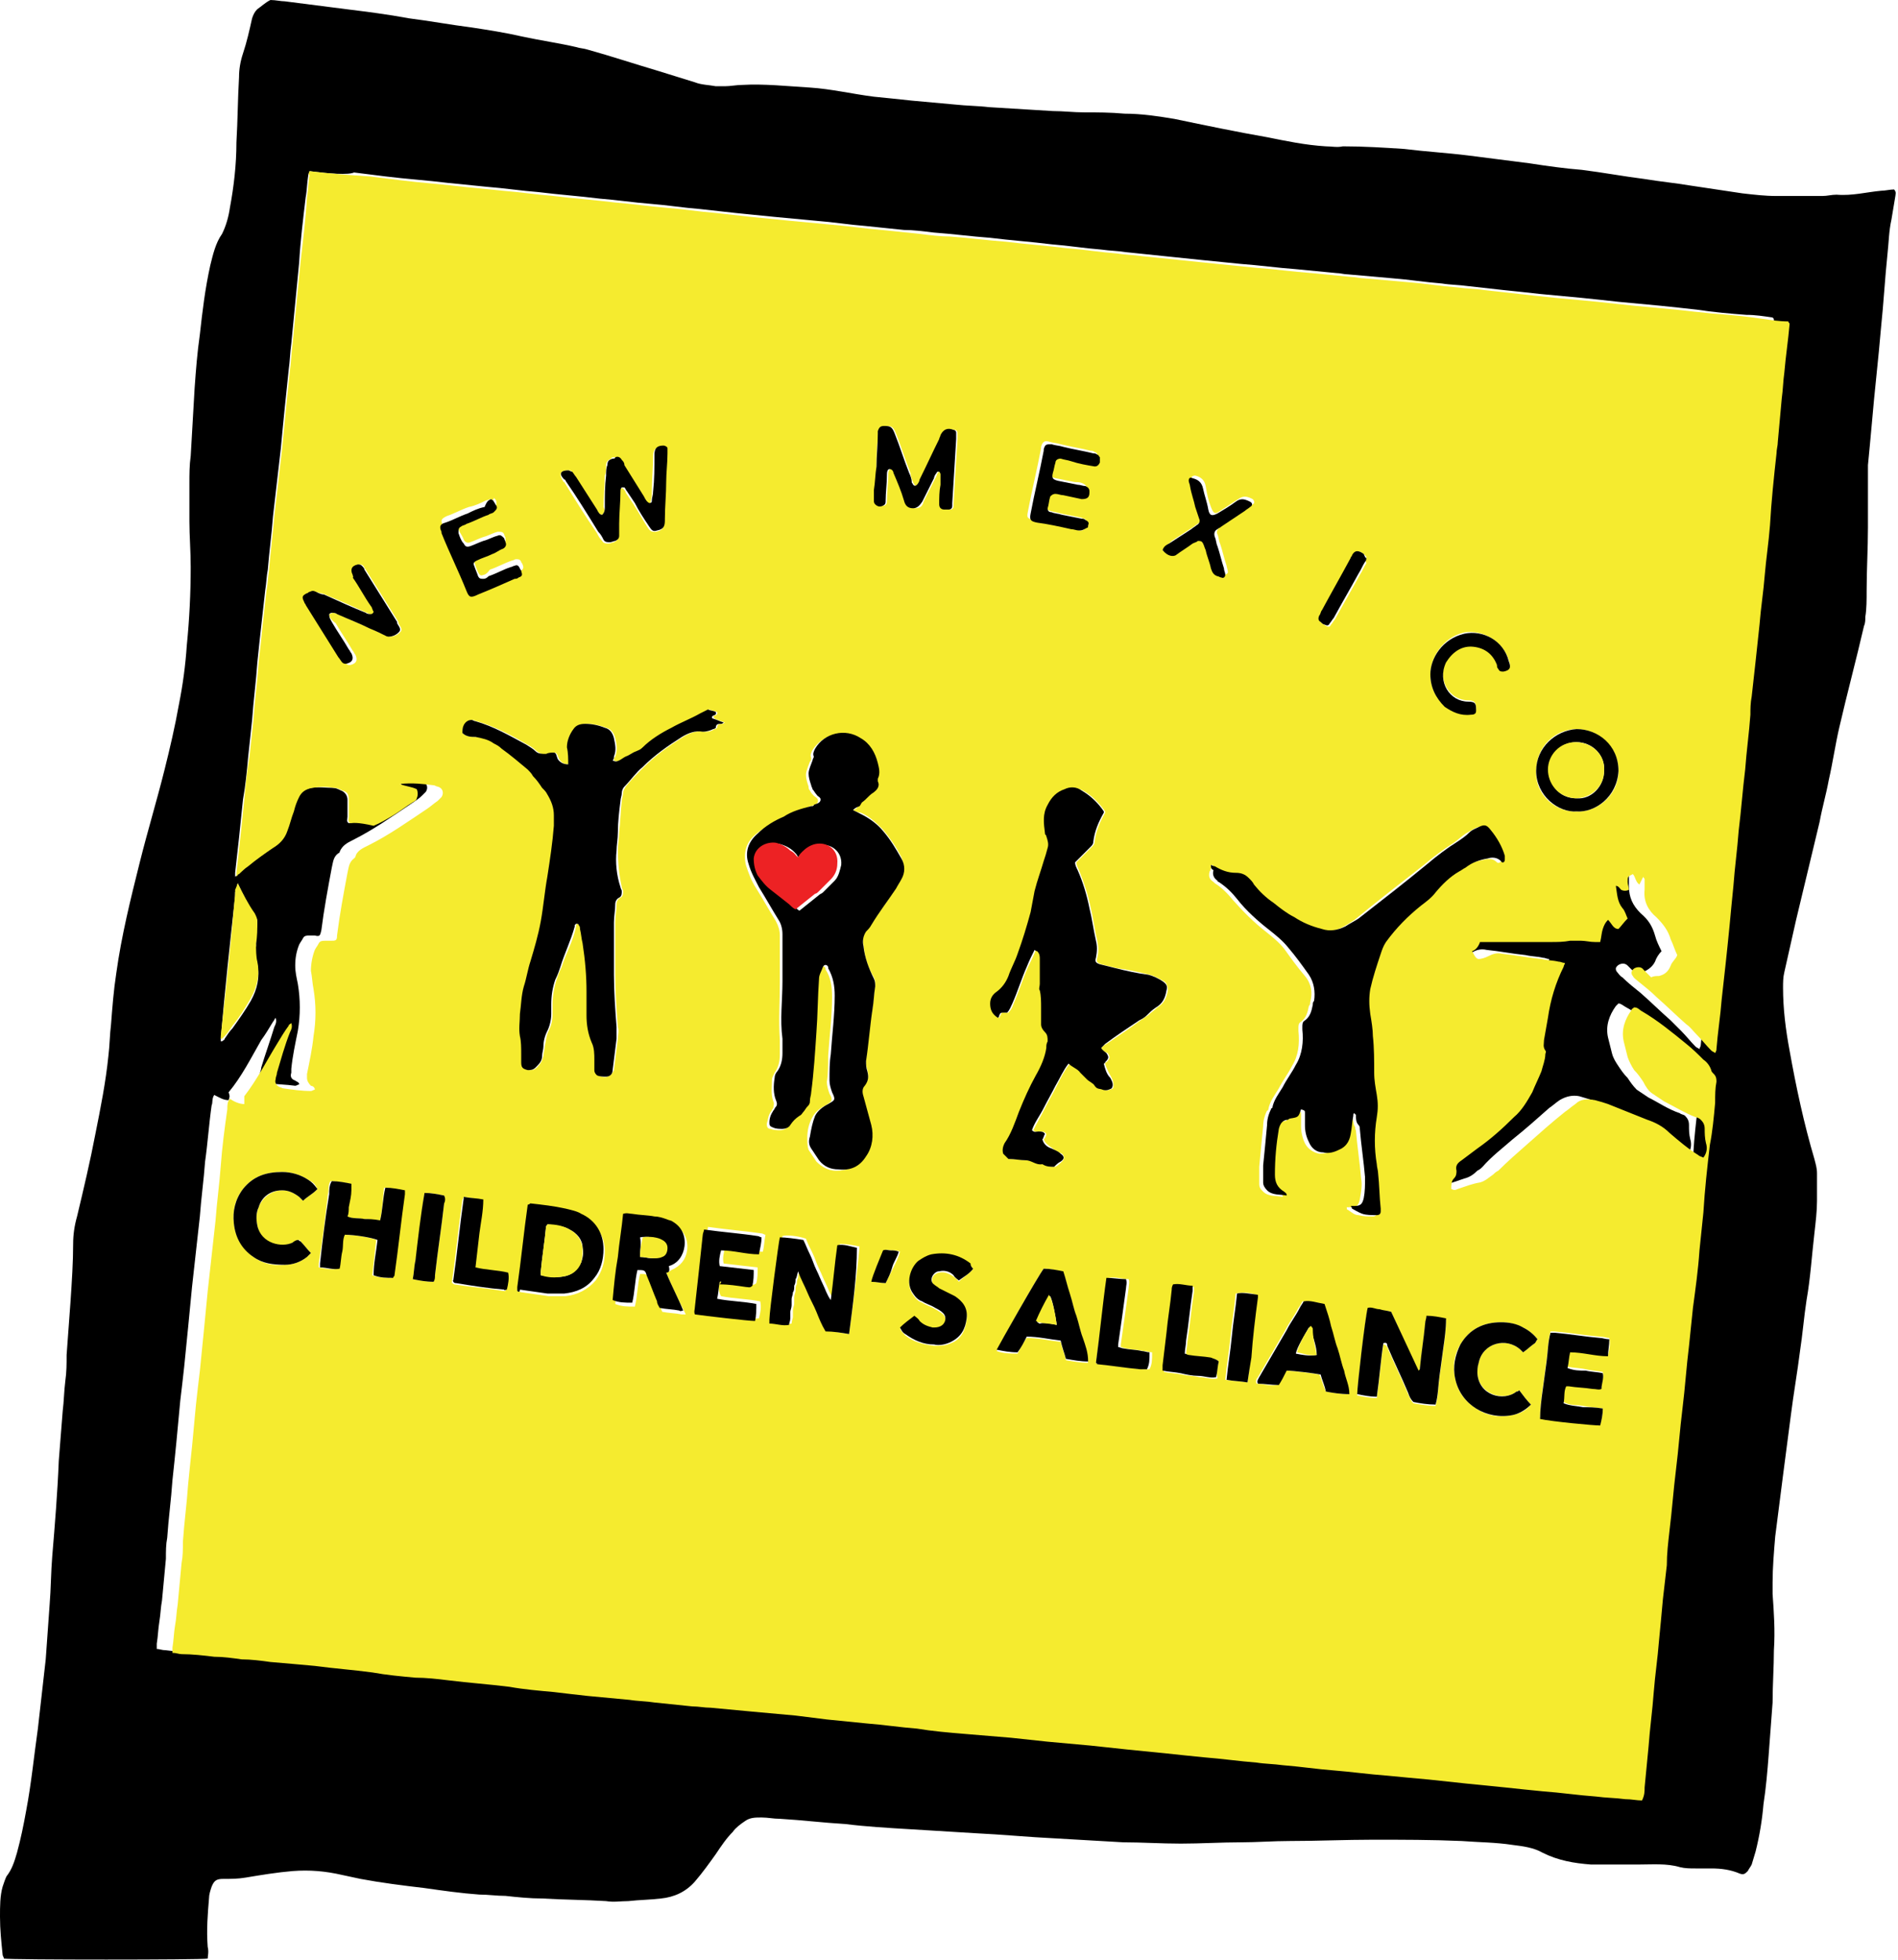 <?xml version="1.0" encoding="utf-8"?>
<!-- Generator: Adobe Illustrator 24.2.0, SVG Export Plug-In . SVG Version: 6.00 Build 0)  -->
<svg version="1.1" xmlns="http://www.w3.org/2000/svg" xmlns:xlink="http://www.w3.org/1999/xlink" x="0px" y="0px"
	 viewBox="0 0 145.3 150" style="enable-background:new 0 0 145.3 150;" xml:space="preserve">
<style type="text/css">
	.st0{fill:#F5EB2F;}
	.st1{fill:#ED2224;}
</style>
<g id="Layer_1">
	<g>
		<path d="M15.9,149.9c-0.5,0.1-15,0.1-15.6,0c0-0.1-0.1-0.2-0.1-0.3c-0.1-1-0.2-1.9-0.2-2.9c0-0.8,0-1.6,0.2-2.3
			c0.1-0.3,0.2-0.6,0.3-0.8c0.4-0.5,0.6-1.1,0.8-1.8c0.3-1.1,0.5-2.1,0.7-3.2c0.4-2.1,0.6-4.2,0.9-6.3c0.2-1.8,0.4-3.5,0.6-5.3
			c0.1-1.4,0.2-2.8,0.3-4.2c0.1-1.2,0.1-2.5,0.2-3.7c0.2-2.4,0.4-4.8,0.5-7.3c0.1-1.3,0.2-2.5,0.3-3.8c0.1-0.8,0.1-1.5,0.2-2.3
			c0.1-0.7,0.1-1.3,0.1-2c0.1-1.4,0.2-2.7,0.3-4.1c0.1-1.5,0.2-3,0.2-4.4c0-0.7,0.1-1.4,0.3-2.1c0.5-2.1,1-4.2,1.4-6.3
			c0.4-2,0.8-4,1-6c0.1-0.8,0.1-1.6,0.2-2.4c0.1-1.3,0.2-2.6,0.4-3.9c0.4-2.9,1.1-5.7,1.8-8.5c0.6-2.4,1.3-4.7,1.9-7.1
			c0.4-1.6,0.8-3.3,1.1-5c0.3-1.5,0.5-3,0.6-4.5c0.2-2,0.3-4,0.3-6c0-1.2-0.1-2.4-0.1-3.5c0-1,0-1.9,0-2.9c0-0.7,0-1.4,0.1-2.1
			c0.1-1.7,0.2-3.5,0.3-5.2c0.1-1.4,0.2-2.7,0.4-4.1c0.2-1.8,0.4-3.5,0.8-5.3c0.2-0.8,0.4-1.7,0.9-2.4c0.3-0.6,0.5-1.3,0.6-2
			c0.3-1.6,0.5-3.3,0.5-5c0.1-1.7,0.1-3.3,0.2-5c0-0.6,0.1-1.2,0.3-1.8c0.3-0.9,0.5-1.8,0.7-2.7c0.1-0.3,0.2-0.5,0.4-0.7
			c0.3-0.2,0.6-0.5,1-0.7c0.4,0,0.8,0.1,1.1,0.1c1.6,0.2,3.1,0.4,4.7,0.6c1.6,0.2,3.2,0.4,4.8,0.7c1.6,0.2,3.2,0.5,4.8,0.7
			c1.3,0.2,2.6,0.4,3.9,0.7c1.4,0.3,2.8,0.5,4.1,0.8c0.3,0.1,0.6,0.1,0.9,0.2c1.8,0.5,3.6,1.1,5.3,1.6c1,0.3,1.9,0.6,2.9,0.9
			c0.5,0.2,1.1,0.2,1.6,0.3c0.2,0,0.4,0,0.7,0c0.4,0,0.9-0.1,1.3-0.1c1.7-0.1,3.5,0.1,5.2,0.2c1.6,0.1,3.3,0.5,4.9,0.7
			c1,0.1,2,0.2,2.9,0.3c1.1,0.1,2.2,0.2,3.3,0.3c0.9,0.1,1.8,0.1,2.6,0.2c1.6,0.1,3.2,0.2,4.9,0.3c0.8,0,1.6,0.1,2.4,0.1
			c1,0,2,0,3.1,0.1c1.3,0,2.6,0.2,3.8,0.4c2.4,0.5,4.8,1,7.1,1.4c1.5,0.3,2.9,0.6,4.5,0.7c0.4,0,0.9,0.1,1.3,0
			c1.6,0,3.2,0.1,4.7,0.2c1.6,0.2,3.3,0.3,4.9,0.5c1.6,0.2,3.1,0.4,4.7,0.6c1.3,0.2,2.7,0.4,4,0.5c1.6,0.2,3.2,0.5,4.8,0.7
			c1.2,0.2,2.3,0.3,3.5,0.5c1.3,0.2,2.7,0.4,4,0.6c0.9,0.1,1.7,0.2,2.6,0.2c1.2,0,2.3,0,3.5,0c0.4,0,0.7-0.1,1.1-0.1
			c1.2,0.1,2.3-0.2,3.4-0.3c0.3,0,0.7-0.1,1-0.1c0.2,0.2,0.1,0.4,0.1,0.5c-0.1,0.6-0.2,1.2-0.3,1.8c-0.2,0.9-0.2,1.7-0.3,2.6
			c-0.2,1.9-0.3,3.8-0.5,5.7c-0.2,2.4-0.5,4.9-0.7,7.3c-0.1,1.1-0.2,2.2-0.3,3.2c0,0.5,0,1,0,1.4c0,1.1,0,2.3,0,3.4
			c0,1.6-0.1,3.2-0.1,4.8c0,0.7,0,1.4-0.1,2c0,0.2,0,0.5-0.1,0.7c-0.6,2.6-1.3,5.2-1.9,7.8c-0.3,1.3-0.5,2.7-0.8,4
			c-0.2,1.1-0.5,2.1-0.7,3.2c-0.6,2.5-1.2,5-1.8,7.5c-0.3,1.3-0.6,2.7-0.9,4c-0.1,0.4-0.1,0.8-0.1,1.2c0,1.6,0.2,3.2,0.5,4.8
			c0.5,2.8,1.1,5.6,1.9,8.3c0.1,0.4,0.2,0.7,0.2,1.1c0,0.7,0,1.4,0,2.1c0,0.8-0.1,1.6-0.2,2.5c-0.2,1.7-0.3,3.4-0.6,5.1
			c-0.2,1.3-0.3,2.6-0.5,3.9c-0.2,1.6-0.5,3.3-0.7,4.9c-0.2,1.5-0.4,3.1-0.6,4.6c-0.2,1.6-0.4,3.1-0.6,4.7c-0.1,1.2-0.2,2.4-0.2,3.5
			c0,0.3,0,0.6,0,0.9c0.1,1.4,0.2,2.8,0.1,4.3c0,1.3-0.1,2.6-0.1,4c-0.1,1.3-0.2,2.6-0.3,4c-0.1,1.3-0.2,2.5-0.4,3.8
			c-0.1,1.2-0.3,2.4-0.6,3.6c-0.1,0.3-0.2,0.7-0.3,1c-0.1,0.2-0.2,0.3-0.3,0.5c-0.2,0.2-0.3,0.3-0.6,0.2c-0.7-0.3-1.4-0.4-2.2-0.4
			c-0.4,0-0.8,0-1.2,0c-0.4,0-0.8,0-1.2-0.1c-1-0.3-2.1-0.2-3.2-0.2c-1.2,0-2.4,0-3.6,0c-1.3-0.1-2.5-0.3-3.7-0.9
			c-0.7-0.4-1.5-0.5-2.3-0.6c-1.3-0.2-2.6-0.2-3.9-0.3c-2.3-0.1-4.5-0.1-6.8-0.1c-2.1,0-4.3,0.1-6.4,0.1c-1.2,0-2.5,0.1-3.7,0.1
			c-1.5,0-3.1,0.1-4.6,0.1c-1.5,0-3-0.1-4.4-0.1c-1.7-0.1-3.4-0.2-5.2-0.3c-2.1-0.1-4.1-0.3-6.2-0.4c-1.6-0.1-3.2-0.2-4.9-0.3
			c-1.7-0.1-3.4-0.2-5-0.4c-1.7-0.1-3.3-0.3-5-0.4c-0.5,0-0.9-0.1-1.4-0.1c-0.5,0-0.9,0-1.3,0.3c-0.3,0.2-0.7,0.5-0.9,0.8
			c-0.5,0.5-0.9,1.1-1.3,1.7c-0.5,0.7-1,1.4-1.6,2.1c0,0,0,0,0,0c-0.7,0.8-1.6,1.2-2.6,1.3c-0.8,0.1-1.6,0.1-2.5,0.2
			c-0.6,0-1.1,0.1-1.7,0c-1.6-0.1-3.2-0.1-4.9-0.2c-0.9,0-1.9-0.1-2.8-0.2c-0.7,0-1.3-0.1-2-0.1c-1.4-0.1-2.8-0.3-4.2-0.5
			c-1.7-0.2-3.3-0.4-4.9-0.7c-0.5-0.1-0.9-0.2-1.4-0.3c-1.3-0.3-2.5-0.4-3.8-0.3c-1.2,0.1-2.4,0.3-3.6,0.5c-0.6,0.1-1.1,0.1-1.7,0.1
			c-0.5,0-0.7,0.1-0.9,0.6c-0.1,0.3-0.2,0.6-0.2,0.9c-0.1,1.2-0.2,2.4-0.1,3.7C16,149.4,15.9,149.7,15.9,149.9z M23.7,13.1
			c0,0.1-0.1,0.2-0.1,0.3c-0.1,0.6-0.1,1.2-0.2,1.7c-0.2,1.7-0.4,3.3-0.5,5c-0.2,2.1-0.4,4.1-0.6,6.2c-0.1,0.7-0.1,1.3-0.2,2
			c-0.1,1-0.2,1.9-0.3,2.9c-0.1,1-0.2,2-0.3,3.1c-0.2,1.7-0.4,3.5-0.6,5.2c-0.1,1.4-0.3,2.8-0.4,4.1c-0.1,0.5-0.1,1-0.2,1.6
			c-0.1,0.9-0.2,1.8-0.3,2.7c-0.1,0.9-0.2,1.8-0.3,2.8c-0.1,1.5-0.3,2.9-0.4,4.4c-0.1,0.9-0.2,1.9-0.3,2.8c-0.1,1.1-0.2,2.2-0.4,3.3
			c-0.1,1-0.2,1.9-0.3,2.9c-0.1,0.9-0.2,1.8-0.3,2.7c0,0.1,0,0.1,0,0.3c0.1-0.1,0.2-0.1,0.2-0.2c0.3-0.2,0.5-0.4,0.7-0.6
			c0.6-0.5,1.3-0.9,1.9-1.4c0.5-0.3,0.9-0.8,1.1-1.3c0.2-0.5,0.3-1,0.5-1.5c0.1-0.4,0.2-0.8,0.4-1.1c0.2-0.4,0.5-0.6,1-0.7
			c0.6-0.1,1.1,0,1.7,0c0.2,0,0.4,0.1,0.6,0.2c0.3,0.1,0.5,0.4,0.5,0.7c0,0.4,0,0.9,0,1.3c0,0.2-0.1,0.4,0.1,0.5
			c0.2,0,0.5-0.1,0.7-0.2c0.5-0.3,1-0.5,1.5-0.8c0.5-0.3,1-0.6,1.5-1c0.1-0.1,0.2-0.2,0.3-0.3c0.1-0.2,0.1-0.5,0-0.7
			c-0.4-0.2-0.9-0.1-1.3-0.4c0.9-0.1,1.7,0,2.6,0.1c0.1,0,0.2,0,0.3,0.1c0.4,0.1,0.5,0.5,0.3,0.8c-0.1,0.1-0.2,0.2-0.3,0.3
			c-0.2,0.2-0.5,0.4-0.8,0.6c-1.5,1-2.9,2-4.5,2.8c-0.4,0.2-0.8,0.4-1,0.9c0,0,0,0.1-0.1,0.1c-0.4,0.3-0.4,0.7-0.5,1.1
			c-0.3,1.6-0.6,3.2-0.8,4.8c-0.1,0.4-0.1,0.5-0.5,0.4c-0.1,0-0.2,0-0.4,0c-0.2,0-0.4,0-0.5,0.2c-0.1,0.2-0.2,0.3-0.3,0.5
			c-0.2,0.5-0.3,1-0.3,1.6c0,0.5,0.1,0.9,0.2,1.4c0.2,1.2,0.2,2.4,0,3.6c-0.2,1-0.4,1.9-0.5,2.9c0,0.1,0,0.2,0,0.3
			c-0.1,0.3,0,0.5,0.3,0.6c0.1,0.1,0.3,0.1,0.3,0.3c-0.1,0-0.2,0.1-0.3,0.1c-0.7-0.1-1.4-0.1-2.1-0.2c-0.1,0-0.2,0-0.3-0.1
			c-0.3-0.1-0.4-0.3-0.3-0.6c0-0.2,0.1-0.3,0.1-0.5c0.3-1,0.7-2.1,1-3.1c0.1-0.2,0.2-0.4,0.1-0.7C21,78,21,78.1,20.9,78.2
			c-0.3,0.5-0.6,1-0.9,1.4c-0.8,1.4-1.5,2.8-2.5,4c0.1,0.3,0.1,0.3,0,0.6c-0.4,0-0.7-0.2-1.1-0.4c-0.2,0.3-0.1,0.6-0.2,0.8
			c-0.2,1.4-0.3,2.9-0.5,4.3c-0.1,1.4-0.3,2.8-0.4,4.2c-0.2,1.8-0.4,3.6-0.6,5.4c-0.1,1-0.2,2.1-0.3,3.1c-0.1,1-0.2,2-0.3,3
			c-0.1,0.9-0.2,1.8-0.3,2.6c-0.1,1.1-0.2,2.1-0.3,3.2c-0.1,1-0.2,2-0.3,2.9c-0.1,1.5-0.3,2.9-0.4,4.4c-0.1,0.5-0.1,1-0.1,1.6
			c-0.1,1.1-0.2,2.1-0.3,3.2c-0.1,0.5-0.1,1-0.2,1.6c-0.1,0.6-0.1,1.1-0.2,1.7c0,0.1,0,0.2,0,0.4c0.2,0,0.4,0.1,0.7,0.1
			c0.8,0.1,1.7,0.2,2.5,0.2c0.7,0.1,1.4,0.2,2.1,0.2c0.7,0.1,1.5,0.2,2.2,0.2c1.1,0.1,2.2,0.2,3.4,0.3c1.5,0.1,2.9,0.3,4.4,0.5
			c1.1,0.1,2.2,0.2,3.3,0.4c0.8,0.1,1.7,0.2,2.5,0.2c1.6,0.2,3.1,0.3,4.7,0.5c1.1,0.1,2.3,0.2,3.4,0.4c0.9,0.1,1.8,0.2,2.6,0.3
			c1.1,0.1,2.1,0.2,3.2,0.3c0.6,0.1,1.3,0.1,1.9,0.2c1,0.1,1.9,0.2,2.9,0.3c0.5,0,0.9,0.1,1.4,0.1c1.1,0.1,2.1,0.2,3.2,0.3
			c1.1,0.1,2.2,0.2,3.3,0.3c0.8,0.1,1.6,0.2,2.4,0.3c1,0.1,2,0.2,3,0.3c1.3,0.1,2.6,0.3,3.9,0.4c1.2,0.1,2.4,0.3,3.6,0.4
			c1.2,0.1,2.4,0.2,3.6,0.3c0.9,0.1,1.9,0.2,2.8,0.3c1.1,0.1,2.2,0.2,3.3,0.3c0.9,0.1,1.9,0.2,2.8,0.3c1,0.1,2,0.2,3,0.3
			c1,0.1,2,0.2,2.9,0.3c1.3,0.1,2.7,0.3,4,0.4c0.7,0.1,1.4,0.1,2,0.2c1.3,0.1,2.6,0.3,3.9,0.4c1.4,0.1,2.8,0.3,4.1,0.4
			c1.1,0.1,2.2,0.2,3.2,0.3c0.9,0.1,1.9,0.2,2.8,0.3c1,0.1,2,0.2,3,0.3c1,0.1,2,0.2,2.9,0.3c1.4,0.1,2.7,0.3,4.1,0.4
			c0.7,0.1,1.5,0.1,2.2,0.2c0.4,0,0.9,0.1,1.3,0.1c0.2-0.3,0.1-0.7,0.2-1c0.1-1,0.2-2.1,0.3-3.1c0.1-1.4,0.3-2.8,0.4-4.2
			c0.1-1.3,0.3-2.6,0.4-3.9c0.1-1.1,0.2-2.2,0.3-3.2c0.1-0.9,0.2-1.7,0.3-2.6c0.1-0.9,0.2-1.7,0.2-2.6c0.2-1.6,0.3-3.1,0.5-4.7
			c0.2-1.6,0.3-3.1,0.5-4.7c0.2-1.6,0.3-3.2,0.5-4.8c0.1-1,0.2-1.9,0.3-2.9c0.2-1.5,0.3-2.9,0.5-4.4c0.1-1,0.2-1.9,0.3-2.9
			c0.2-1.7,0.4-3.5,0.5-5.2c0.1-1.1,0.2-2.1,0.4-3.2c0.1-0.5,0.1-1,0.1-1.6c0-0.2,0-0.4-0.2-0.6c-0.1-0.1-0.1-0.2-0.2-0.3
			c-0.1-0.3-0.4-0.6-0.6-0.8c-0.4-0.4-0.9-0.8-1.3-1.2c-1.1-0.9-2.1-1.8-3.4-2.5c-0.2-0.1-0.4-0.3-0.6-0.3c-0.1,0.1-0.1,0.1-0.2,0.2
			c-0.5,0.7-0.8,1.5-0.6,2.4c0.1,0.4,0.2,0.8,0.3,1.2c0.1,0.4,0.3,0.7,0.5,1c0.2,0.3,0.4,0.6,0.7,0.9c0.2,0.3,0.4,0.6,0.7,0.9
			c0.3,0.2,0.6,0.4,0.9,0.6c0.8,0.4,1.5,0.9,2.4,1.2c0.1,0.1,0.3,0.1,0.4,0.2c0.2,0.2,0.3,0.4,0.3,0.7c0,0.4,0,0.7,0.1,1.1
			c0.1,0.3,0.1,0.8-0.2,1.1c-0.1-0.1-0.3-0.1-0.4-0.2c-0.7-0.6-1.5-1.1-2.2-1.7c-0.5-0.4-1.1-0.7-1.7-1c-1-0.4-2-0.8-3-1.2
			c-0.3-0.1-0.7-0.2-1-0.3c-0.5-0.1-1,0-1.5,0.3c-0.3,0.2-0.5,0.4-0.8,0.6c-0.9,0.8-1.8,1.6-2.8,2.4c-0.8,0.7-1.6,1.3-2.3,2.1
			c-0.1,0.1-0.2,0.2-0.4,0.3c-0.3,0.3-0.6,0.5-1,0.6c-0.6,0.2-1.1,0.4-1.7,0.5c-0.1,0-0.3,0.1-0.5,0c0-0.3,0-0.5,0.2-0.8
			c0.1-0.2,0.2-0.4,0.2-0.6c0-0.4,0.1-0.6,0.4-0.8c0.4-0.3,0.8-0.6,1.2-0.9c1-0.8,2-1.5,2.8-2.4c0.6-0.6,1-1.2,1.4-1.9
			c0.3-0.5,0.5-1.1,0.7-1.6c0.2-0.4,0.3-0.8,0.3-1.3c0-0.1,0-0.3,0-0.3c-0.2-0.3-0.1-0.5-0.1-0.8c0.1-0.6,0.2-1.1,0.3-1.7
			c0.2-1.4,0.6-2.7,1.2-3.9c0-0.1,0.1-0.2,0.1-0.3c-0.2,0-0.3-0.1-0.5-0.1c-0.4-0.1-0.9-0.1-1.3-0.2c-1-0.1-2-0.3-3-0.4
			c-0.4-0.1-0.8,0-1.1,0.2c-0.2,0.1-0.5,0.2-0.7,0.2c-0.1,0-0.2-0.1-0.2-0.1c-0.1-0.2-0.2-0.3-0.3-0.5c0.3-0.1,0.5-0.4,0.6-0.7
			c0.1,0,0.3,0,0.4,0c1.7,0,3.3,0,5,0c0.5,0,1,0,1.5-0.1c0.3,0,0.6-0.1,0.8,0c0.4,0,0.7,0.1,1.1,0.1c0.1,0,0.2,0,0.4,0
			c0.1-0.3,0.2-0.6,0.2-1c0-0.3,0.1-0.5,0.4-0.7c0.3,0.2,0.4,0.7,0.8,0.7c0.3-0.3,0.5-0.6,0.7-0.8c-0.1-0.3-0.2-0.6-0.4-0.8
			c-0.4-0.5-0.4-1.1-0.5-1.7c0.2,0,0.3,0.2,0.4,0.3c0.2,0.1,0.3,0.2,0.6,0c0-0.2-0.1-0.4-0.1-0.6c0-0.4,0-0.4,0.4-0.6
			c0.3,0.2,0.2,0.6,0.5,0.8c0.1-0.2,0.2-0.4,0.3-0.6c0.1,0.1,0.1,0.2,0.1,0.2c0,0.3,0,0.5,0,0.8c0,0.9,0.3,1.5,0.9,2.1
			c0.6,0.5,0.9,1,1.1,1.7c0.1,0.4,0.3,0.8,0.5,1.2c-0.2,0.2-0.4,0.5-0.5,0.8c-0.2,0.4-0.5,0.6-0.9,0.8c-0.2,0.1-0.4,0.1-0.6,0.1
			c-0.1-0.1-0.2-0.2-0.3-0.3c-0.1-0.1-0.2-0.2-0.3-0.3c-0.3-0.3-0.8-0.1-0.9,0.2c0,0.1,0,0.2,0.1,0.3c0.1,0.1,0.2,0.3,0.4,0.4
			c0.4,0.4,0.9,0.8,1.4,1.2c0.8,0.7,1.5,1.4,2.3,2.1c0.3,0.3,0.5,0.5,0.8,0.8c0.4,0.4,0.7,0.8,1.1,1.2c0.1,0.1,0.2,0.1,0.3,0.2
			c0-0.1,0.1-0.2,0.1-0.3c0.1-1.3,0.3-2.5,0.4-3.8c0.1-0.9,0.2-1.8,0.3-2.7c0.1-1,0.2-1.9,0.3-2.9c0.1-1,0.2-2,0.3-3.1
			c0.1-1.4,0.3-2.8,0.4-4.2c0.2-1.6,0.3-3.1,0.5-4.7c0.1-1.4,0.3-2.8,0.4-4.2c0-0.5,0.1-1,0.1-1.4c0.1-0.9,0.2-1.8,0.3-2.7
			c0.1-0.9,0.2-1.9,0.3-2.8c0.1-1.3,0.3-2.5,0.4-3.8c0.1-1.3,0.3-2.5,0.4-3.8c0.2-1.8,0.4-3.7,0.5-5.5c0-0.3,0.1-0.6,0.1-0.9
			c0.1-1.1,0.2-2.2,0.3-3.3c0.1-0.7,0.1-1.3,0.2-2c0.1-1.2,0.3-2.5,0.4-3.7c0-0.1,0-0.1-0.1-0.2c-0.7-0.1-1.3-0.2-2-0.2
			c-1.3-0.1-2.5-0.2-3.8-0.4c-0.9-0.1-1.8-0.2-2.8-0.3c-1.1-0.1-2.1-0.2-3.2-0.3c-0.9-0.1-1.8-0.2-2.8-0.3c-1.1-0.1-2.1-0.2-3.2-0.3
			c-0.9-0.1-1.8-0.2-2.8-0.3c-0.9-0.1-1.8-0.2-2.7-0.3c-0.7-0.1-1.4-0.1-2-0.2c-1.3-0.1-2.5-0.3-3.8-0.4c-1.1-0.1-2.3-0.2-3.4-0.3
			c-0.3,0-0.6-0.1-0.9-0.1c-1-0.1-2.1-0.2-3.1-0.3c-1.4-0.1-2.8-0.3-4.2-0.4c-1-0.1-2-0.2-3-0.3c-1-0.1-1.9-0.2-2.9-0.3
			c-1-0.1-1.9-0.2-2.9-0.3c-0.6-0.1-1.2-0.1-1.9-0.2c-1.3-0.1-2.5-0.3-3.8-0.4c-1.6-0.2-3.1-0.3-4.7-0.5c-1.4-0.1-2.9-0.3-4.3-0.4
			c-0.8-0.1-1.6-0.2-2.3-0.2c-1-0.1-1.9-0.2-2.9-0.3c-1.3-0.1-2.5-0.3-3.8-0.4c-1.1-0.1-2.1-0.2-3.2-0.3c-1-0.1-2-0.2-3-0.3
			c-0.9-0.1-1.8-0.2-2.7-0.3c-1.3-0.1-2.5-0.3-3.8-0.4c-1.3-0.1-2.6-0.3-3.9-0.4c-1.6-0.2-3.1-0.3-4.7-0.5c-1.3-0.1-2.6-0.3-3.9-0.4
			c-1-0.1-2-0.2-3-0.3c-1.6-0.2-3.2-0.3-4.8-0.5c-0.8-0.1-1.6-0.2-2.4-0.3C26.7,13.4,25.2,13.3,23.7,13.1z M18.2,67.6
			C18.1,67.7,18.1,67.7,18.2,67.6c-0.1,0.3-0.1,0.5-0.2,0.7c0,0.1,0,0.2,0,0.3c-0.4,3.6-0.8,7.3-1.1,10.9c0,0,0,0.1,0,0.1
			c0,0,0,0,0,0.1c0,0,0,0,0.1,0c0.1-0.1,0.2-0.1,0.2-0.2c0.2-0.3,0.4-0.6,0.6-0.8c0.5-0.7,1-1.4,1.4-2.1c0.5-0.9,0.7-1.8,0.5-2.8
			c-0.1-0.5-0.2-0.9-0.1-1.4c0-0.6,0-1.2,0.1-1.7c0-0.2,0-0.4-0.2-0.6C19,69.2,18.6,68.5,18.2,67.6z"/>
		<path class="st0" d="M23.7,13.1c1.6,0.2,3.1,0.3,4.6,0.4c0.8,0.1,1.6,0.2,2.4,0.3c1.6,0.2,3.2,0.3,4.8,0.5c1,0.1,2,0.2,3,0.3
			c1.3,0.1,2.6,0.3,3.9,0.4c1.6,0.2,3.1,0.3,4.7,0.5c1.3,0.1,2.6,0.3,3.9,0.4c1.3,0.1,2.5,0.3,3.8,0.4c0.9,0.1,1.8,0.2,2.7,0.3
			c1,0.1,2,0.2,3,0.3c1.1,0.1,2.1,0.2,3.2,0.3c1.3,0.1,2.5,0.3,3.8,0.4c1,0.1,1.9,0.2,2.9,0.3c0.8,0.1,1.6,0.2,2.3,0.2
			c1.4,0.1,2.9,0.3,4.3,0.4c1.6,0.2,3.1,0.3,4.7,0.5c1.3,0.1,2.5,0.3,3.8,0.4c0.6,0.1,1.2,0.1,1.9,0.2c1,0.1,1.9,0.2,2.9,0.3
			c1,0.1,1.9,0.2,2.9,0.3c1,0.1,2,0.2,3,0.3c1.4,0.1,2.8,0.3,4.2,0.4c1,0.1,2.1,0.2,3.1,0.3c0.3,0,0.6,0.1,0.9,0.1
			c1.1,0.1,2.3,0.2,3.4,0.3c1.3,0.1,2.5,0.3,3.8,0.4c0.7,0.1,1.4,0.1,2,0.2c0.9,0.1,1.8,0.2,2.7,0.3c0.9,0.1,1.8,0.2,2.8,0.3
			c1.1,0.1,2.1,0.2,3.2,0.3c0.9,0.1,1.8,0.2,2.8,0.3c1.1,0.1,2.1,0.2,3.2,0.3c0.9,0.1,1.8,0.2,2.8,0.3c1.3,0.1,2.5,0.2,3.8,0.4
			c0.7,0.1,1.3,0.2,2,0.2c0,0.1,0.1,0.1,0.1,0.2c-0.1,1.2-0.3,2.5-0.4,3.7c-0.1,0.7-0.1,1.3-0.2,2c-0.1,1.1-0.2,2.2-0.3,3.3
			c0,0.3-0.1,0.6-0.1,0.9c-0.2,1.8-0.4,3.7-0.5,5.5c-0.1,1.3-0.3,2.6-0.4,3.8c-0.1,1.3-0.3,2.5-0.4,3.8c-0.1,0.9-0.2,1.9-0.3,2.8
			c-0.1,0.9-0.2,1.8-0.3,2.7c-0.1,0.5-0.1,1-0.1,1.4c-0.1,1.4-0.3,2.8-0.4,4.2c-0.2,1.6-0.3,3.1-0.5,4.7c-0.1,1.4-0.3,2.8-0.4,4.2
			c-0.1,1-0.2,2-0.3,3.1c-0.1,1-0.2,2-0.3,2.9c-0.1,0.9-0.2,1.8-0.3,2.7c-0.1,1.3-0.3,2.5-0.4,3.8c0,0.1,0,0.1-0.1,0.3
			c-0.1-0.1-0.2-0.1-0.3-0.2c-0.4-0.4-0.7-0.8-1.1-1.2c-0.3-0.3-0.5-0.6-0.8-0.8c-0.8-0.7-1.5-1.4-2.3-2.1c-0.4-0.4-0.9-0.8-1.4-1.2
			c-0.1-0.1-0.3-0.2-0.4-0.4c-0.1-0.1-0.1-0.2-0.1-0.3c0.1-0.4,0.7-0.5,0.9-0.2c0.1,0.1,0.2,0.2,0.3,0.3c0.1,0.1,0.2,0.2,0.3,0.3
			c0.2-0.1,0.4-0.1,0.6-0.1c0.4-0.1,0.7-0.3,0.9-0.8c0.1-0.3,0.4-0.5,0.5-0.8c-0.2-0.4-0.3-0.8-0.5-1.2c-0.2-0.7-0.6-1.2-1.1-1.7
			c-0.6-0.5-1-1.2-0.9-2.1c0-0.3,0-0.5,0-0.8c0-0.1-0.1-0.1-0.1-0.2c-0.1,0.2-0.2,0.4-0.3,0.6c-0.3-0.2-0.3-0.6-0.5-0.8
			c-0.4,0.2-0.4,0.2-0.4,0.6c0,0.2,0.1,0.4,0.1,0.6c-0.2,0.1-0.4,0.1-0.6,0c-0.1-0.1-0.2-0.3-0.4-0.3c0.1,0.6,0.1,1.2,0.5,1.7
			c0.2,0.2,0.3,0.6,0.4,0.8c-0.3,0.3-0.5,0.6-0.7,0.8c-0.4,0-0.5-0.4-0.8-0.7c-0.2,0.2-0.3,0.4-0.4,0.7c-0.1,0.3-0.1,0.6-0.2,1
			c-0.1,0-0.3,0-0.4,0c-0.4,0-0.7-0.1-1.1-0.1c-0.3,0-0.6,0-0.8,0c-0.5,0.1-1,0.1-1.5,0.1c-1.7,0-3.3,0-5,0c-0.1,0-0.2,0-0.4,0
			c-0.1,0.3-0.3,0.6-0.6,0.7c0.1,0.2,0.2,0.4,0.3,0.5c0.1,0.1,0.2,0.1,0.2,0.1c0.2,0,0.5-0.1,0.7-0.2c0.4-0.2,0.7-0.3,1.1-0.2
			c1,0.1,2,0.3,3,0.4c0.4,0.1,0.9,0.1,1.3,0.2c0.2,0,0.3,0.1,0.5,0.1c0,0.1-0.1,0.2-0.1,0.3c-0.6,1.2-1,2.5-1.2,3.9
			c-0.1,0.6-0.2,1.1-0.3,1.7c0,0.3-0.1,0.5,0.1,0.8c0.1,0.1,0,0.2,0,0.3c0,0.4-0.2,0.9-0.3,1.3c-0.2,0.5-0.5,1.1-0.7,1.6
			c-0.4,0.7-0.8,1.4-1.4,1.9c-0.9,0.9-1.8,1.7-2.8,2.4c-0.4,0.3-0.8,0.6-1.2,0.9c-0.3,0.2-0.5,0.4-0.4,0.8c0,0.2,0,0.4-0.2,0.6
			c-0.2,0.2-0.2,0.5-0.2,0.8c0.2,0.1,0.3,0.1,0.5,0c0.6-0.2,1.1-0.4,1.7-0.5c0.4-0.1,0.7-0.4,1-0.6c0.1-0.1,0.2-0.2,0.4-0.3
			c0.7-0.7,1.5-1.4,2.3-2.1c0.9-0.8,1.8-1.6,2.8-2.4c0.3-0.2,0.5-0.4,0.8-0.6c0.4-0.4,0.9-0.4,1.5-0.3c0.4,0.1,0.7,0.2,1,0.3
			c1,0.4,2,0.8,3,1.2c0.6,0.2,1.2,0.5,1.7,1c0.7,0.6,1.4,1.2,2.2,1.7c0.1,0.1,0.2,0.1,0.4,0.2c0.3-0.4,0.3-0.8,0.2-1.1
			c-0.1-0.4-0.1-0.8-0.1-1.1c0-0.3-0.1-0.5-0.3-0.7c-0.1-0.1-0.3-0.2-0.4-0.2c-0.8-0.3-1.6-0.8-2.4-1.2c-0.3-0.2-0.6-0.4-0.9-0.6
			c-0.3-0.2-0.5-0.5-0.7-0.9c-0.2-0.3-0.4-0.6-0.7-0.9c-0.2-0.3-0.4-0.7-0.5-1c-0.1-0.4-0.2-0.8-0.3-1.2c-0.2-0.9,0.1-1.7,0.6-2.4
			c0-0.1,0.1-0.1,0.2-0.2c0.3,0,0.4,0.2,0.6,0.3c1.2,0.7,2.3,1.6,3.4,2.5c0.5,0.4,0.9,0.8,1.3,1.2c0.3,0.2,0.5,0.5,0.6,0.8
			c0,0.1,0.1,0.2,0.2,0.3c0.2,0.2,0.2,0.4,0.2,0.6c-0.1,0.5-0.1,1-0.1,1.6c-0.1,1.1-0.2,2.2-0.4,3.2c-0.2,1.7-0.4,3.5-0.5,5.2
			c-0.1,1-0.2,1.9-0.3,2.9c-0.1,1.5-0.3,2.9-0.5,4.4c-0.1,1-0.2,1.9-0.3,2.9c-0.2,1.6-0.3,3.2-0.5,4.8c-0.2,1.6-0.3,3.1-0.5,4.7
			c-0.2,1.6-0.3,3.1-0.5,4.7c-0.1,0.9-0.2,1.7-0.2,2.6c-0.1,0.9-0.2,1.7-0.3,2.6c-0.1,1.1-0.2,2.2-0.3,3.2c-0.1,1.3-0.3,2.6-0.4,3.9
			c-0.1,1.4-0.3,2.8-0.4,4.2c-0.1,1-0.2,2.1-0.3,3.1c0,0.3,0,0.6-0.2,1c-0.4,0-0.8-0.1-1.3-0.1c-0.7-0.1-1.5-0.1-2.2-0.2
			c-1.4-0.1-2.7-0.3-4.1-0.4c-1-0.1-2-0.2-2.9-0.3c-1-0.1-2-0.2-3-0.3c-0.9-0.1-1.9-0.2-2.8-0.3c-1.1-0.1-2.2-0.2-3.2-0.3
			c-1.4-0.1-2.8-0.3-4.1-0.4c-1.3-0.1-2.6-0.3-3.9-0.4c-0.7-0.1-1.4-0.1-2-0.2c-1.3-0.1-2.7-0.3-4-0.4c-1-0.1-2-0.2-2.9-0.3
			c-1-0.1-2-0.2-3-0.3c-0.9-0.1-1.9-0.2-2.8-0.3c-1.1-0.1-2.2-0.2-3.3-0.3c-0.9-0.1-1.9-0.2-2.8-0.3c-1.2-0.1-2.4-0.2-3.6-0.3
			c-1.2-0.1-2.4-0.2-3.6-0.4c-1.3-0.1-2.6-0.3-3.9-0.4c-1-0.1-2-0.2-3-0.3c-0.8-0.1-1.6-0.2-2.4-0.3c-1.1-0.1-2.2-0.2-3.3-0.3
			c-1.1-0.1-2.1-0.2-3.2-0.3c-0.5,0-0.9-0.1-1.4-0.1c-1-0.1-1.9-0.2-2.9-0.3c-0.6-0.1-1.3-0.1-1.9-0.2c-1.1-0.1-2.1-0.2-3.2-0.3
			c-0.9-0.1-1.8-0.2-2.6-0.3c-1.1-0.1-2.3-0.2-3.4-0.4c-1.6-0.2-3.1-0.3-4.7-0.5c-0.8-0.1-1.7-0.2-2.5-0.2c-1.1-0.1-2.2-0.2-3.3-0.4
			c-1.5-0.2-2.9-0.3-4.4-0.5c-1.1-0.1-2.2-0.2-3.4-0.3c-0.7-0.1-1.5-0.2-2.2-0.2c-0.7-0.1-1.4-0.2-2.1-0.2c-0.8-0.1-1.7-0.2-2.5-0.2
			c-0.2,0-0.4-0.1-0.7-0.1c0-0.1,0-0.3,0-0.4c0.1-0.6,0.1-1.1,0.2-1.7c0.1-0.5,0.1-1,0.2-1.6c0.1-1.1,0.2-2.1,0.3-3.2
			c0.1-0.5,0.1-1,0.1-1.6c0.1-1.5,0.3-2.9,0.4-4.4c0.1-1,0.2-2,0.3-2.9c0.1-1.1,0.2-2.1,0.3-3.2c0.1-0.9,0.2-1.8,0.3-2.6
			c0.1-1,0.2-2,0.3-3c0.1-1,0.2-2.1,0.3-3.1c0.2-1.8,0.4-3.6,0.6-5.4c0.1-1.4,0.3-2.8,0.4-4.2c0.1-1.4,0.3-2.9,0.5-4.3
			c0-0.3,0-0.6,0.2-0.8c0.3,0.2,0.7,0.4,1.1,0.4c0-0.2,0-0.2,0-0.6c1-1.3,1.7-2.7,2.5-4c0.3-0.5,0.6-1,0.9-1.4
			c0-0.1,0.1-0.1,0.2-0.2c0.1,0.3,0,0.5-0.1,0.7c-0.4,1-0.7,2.1-1,3.1c0,0.2-0.1,0.3-0.1,0.5c-0.1,0.3,0.1,0.5,0.3,0.6
			c0.1,0,0.2,0.1,0.3,0.1c0.7,0.1,1.4,0.2,2.1,0.2c0.1,0,0.2-0.1,0.3-0.1c0-0.2-0.2-0.3-0.3-0.3c-0.2-0.2-0.3-0.4-0.3-0.6
			c0-0.1,0-0.2,0-0.3c0.2-1,0.4-1.9,0.5-2.9c0.2-1.2,0.2-2.4,0-3.6c-0.1-0.5-0.1-0.9-0.2-1.4c0-0.5,0.1-1.1,0.3-1.6
			c0.1-0.2,0.2-0.3,0.3-0.5c0.1-0.2,0.3-0.2,0.5-0.2c0.1,0,0.2,0,0.4,0c0.4,0,0.5,0,0.5-0.4c0.2-1.6,0.5-3.2,0.8-4.8
			c0.1-0.4,0.1-0.8,0.5-1.1c0,0,0.1-0.1,0.1-0.1c0.1-0.5,0.6-0.7,1-0.9c1.6-0.8,3-1.8,4.5-2.8c0.3-0.2,0.5-0.4,0.8-0.6
			c0.1-0.1,0.2-0.2,0.3-0.3c0.2-0.3,0.1-0.7-0.3-0.8c-0.1,0-0.2-0.1-0.3-0.1c-0.8-0.1-1.6-0.2-2.6-0.1c0.5,0.2,0.9,0.2,1.3,0.4
			c0.1,0.2,0.1,0.5,0,0.7c0,0.1-0.1,0.2-0.3,0.3c-0.5,0.3-1,0.7-1.5,1c-0.5,0.3-1,0.6-1.5,0.8C27.3,62.9,27,63,26.8,63
			c-0.2-0.2-0.1-0.3-0.1-0.5c0-0.4,0-0.9,0-1.3c0-0.4-0.1-0.6-0.5-0.7c-0.2-0.1-0.4-0.2-0.6-0.2c-0.6-0.1-1.1-0.1-1.7,0
			c-0.5,0.1-0.8,0.3-1,0.7c-0.2,0.4-0.3,0.7-0.4,1.1c-0.2,0.5-0.3,1-0.5,1.5c-0.2,0.6-0.6,1-1.1,1.3c-0.6,0.4-1.3,0.9-1.9,1.4
			c-0.3,0.2-0.5,0.4-0.7,0.6c-0.1,0-0.1,0.1-0.2,0.2c0-0.1,0-0.2,0-0.3c0.1-0.9,0.2-1.8,0.3-2.7c0.1-1,0.2-1.9,0.3-2.9
			c0.1-1.1,0.2-2.2,0.4-3.3c0.1-0.9,0.2-1.9,0.3-2.8c0.1-1.5,0.3-2.9,0.4-4.4c0.1-0.9,0.2-1.8,0.3-2.8c0.1-0.9,0.2-1.8,0.3-2.7
			c0.1-0.5,0.1-1,0.2-1.6c0.1-1.4,0.3-2.8,0.4-4.1c0.2-1.7,0.4-3.5,0.6-5.2c0.1-1,0.2-2,0.3-3.1c0.1-1,0.2-1.9,0.3-2.9
			c0.1-0.7,0.1-1.3,0.2-2c0.2-2.1,0.4-4.1,0.6-6.2c0.2-1.7,0.4-3.3,0.5-5c0.1-0.6,0.1-1.2,0.2-1.7C23.6,13.4,23.6,13.3,23.7,13.1z
			 M65.3,62c0.2-0.1,0.3-0.1,0.3-0.2c0.1-0.1,0.1-0.2,0.2-0.3c0.3-0.2,0.5-0.4,0.8-0.7c0.3-0.3,0.5-0.5,0.4-0.9c0-0.1,0-0.1,0-0.2
			c0.2-0.4,0.1-0.8,0-1.2c-0.1-0.8-0.6-1.4-1.3-1.9c-1.2-0.8-2.7-0.4-3.5,0.8c-0.1,0.2-0.2,0.4-0.1,0.6c0,0.1,0,0.2-0.1,0.3
			c-0.1,0.3-0.3,0.7-0.3,1c0,0.3,0.1,0.6,0.2,0.9c0,0.1,0,0.2,0.1,0.3c0.1,0.2,0.2,0.3,0.3,0.4c0.1,0.1,0.4,0.2,0.3,0.5
			c-0.1,0.2-0.3,0.2-0.5,0.3c-0.1,0-0.2,0-0.2,0.1c-0.7,0.2-1.4,0.5-2.1,0.8c-0.7,0.4-1.4,0.8-2,1.3c-0.7,0.6-0.9,1.4-0.7,2.3
			c0.2,0.6,0.4,1.2,0.8,1.8c0.5,0.8,1,1.7,1.5,2.5c0.2,0.4,0.3,0.7,0.3,1.1c0,1.2,0,2.4,0,3.6c0,1.5-0.1,2.9,0,4.4
			c0,0.4,0,0.7,0,1.1c0,0.5-0.1,1-0.4,1.4c-0.1,0.2-0.2,0.4-0.2,0.5c0,0.6-0.1,1.1,0.1,1.7c0.1,0.2,0,0.3,0,0.5
			c-0.1,0.1-0.1,0.2-0.2,0.3c-0.2,0.3-0.2,0.6-0.3,0.9c0,0.3,0.1,0.4,0.3,0.4c0.2,0.1,0.5,0.1,0.7,0.1c0.3,0,0.5-0.1,0.6-0.3
			c0.2-0.3,0.4-0.5,0.7-0.7c0.1-0.1,0.2-0.2,0.3-0.3c0.1-0.1,0.2-0.3,0.3-0.4c0.1-0.1,0.1-0.3,0.2-0.4c0.1-0.2,0.1-0.4,0.1-0.7
			c0.1-1.5,0.3-3.1,0.4-4.6c0.1-1.4,0.2-2.8,0.2-4.1c0-0.3,0.1-0.6,0.3-0.9c0.1-0.2,0.3-0.2,0.4,0c0,0,0,0,0,0.1
			c0.4,0.6,0.5,1.3,0.5,2.1c0,1.5-0.2,3-0.3,4.5c0,0.7,0,1.4-0.1,2c0,0.3,0.1,0.6,0.2,0.9c0.3,0.5,0.2,0.6-0.3,0.9
			c-0.4,0.2-0.8,0.5-1,0.9c-0.3,0.5-0.4,1.1-0.4,1.6c0,0.3,0,0.6,0.1,0.9c0.2,0.3,0.4,0.6,0.6,0.9c0.4,0.4,0.9,0.7,1.5,0.7
			c0.9,0,1.6-0.3,2.1-1c0.4-0.7,0.5-1.6,0.4-2.4c-0.2-0.7-0.4-1.5-0.6-2.2C66,83.5,66,83.2,66.2,83c0.3-0.3,0.3-0.7,0.2-1.1
			c-0.1-0.3-0.1-0.5-0.1-0.8c0.1-1.3,0.3-2.7,0.5-4c0.1-0.6,0.1-1.1,0.2-1.7c0-0.2,0-0.4-0.1-0.6c-0.5-0.8-0.7-1.6-0.8-2.5
			c-0.1-0.4,0-0.8,0.2-1.1c0.1-0.2,0.2-0.4,0.4-0.5c0.6-0.9,1.3-1.8,1.9-2.8c0.2-0.2,0.3-0.5,0.4-0.7c0.3-0.5,0.2-1.1,0-1.6
			c-0.4-0.8-0.9-1.5-1.4-2.1c-0.5-0.5-1-1-1.7-1.3C65.7,62.2,65.5,62.1,65.3,62z M92.7,66.2c0,0.2,0,0.4-0.1,0.5
			c-0.1,0.4,0,0.6,0.3,0.8c0,0,0.1,0.1,0.1,0.1c0.5,0.3,1,0.8,1.4,1.3c0.8,0.9,1.6,1.7,2.5,2.4c0.5,0.4,1,0.8,1.4,1.3
			c0.5,0.7,1,1.4,1.6,2.1c0.5,0.6,0.6,1.3,0.4,2c0,0.1,0,0.2-0.1,0.3c-0.1,0.5-0.2,0.9-0.6,1.2c-0.2,0.1-0.2,0.3-0.2,0.5
			c0,0.1,0,0.1,0,0.2c0.1,1,0,1.9-0.5,2.7c-0.3,0.6-0.7,1.1-1,1.7c-0.3,0.5-0.7,1-0.8,1.6c0,0,0,0.1-0.1,0.1
			c-0.2,0.4-0.3,0.8-0.3,1.2c-0.1,1-0.2,2-0.3,3.1c0,0.4,0,0.8,0,1.3c0,0.3,0.1,0.4,0.3,0.6c0.4,0.4,1,0.3,1.5,0.4
			c0-0.2-0.1-0.2-0.2-0.3c-0.5-0.3-0.7-0.7-0.7-1.3c0-1.2,0.2-2.3,0.3-3.5c0.1-0.4,0.3-0.6,0.7-0.7c0.1,0,0.2,0,0.2-0.1
			c0.6-0.2,0.6-0.2,0.8-0.7c0,0,0,0,0,0c0.3,0.1,0.3,0.1,0.3,0.3c0,0.3,0,0.6,0,0.9c0,0.4,0.1,0.9,0.3,1.3c0.2,0.4,0.6,0.7,1.1,0.8
			c0.4,0,0.8-0.1,1.2-0.2c0.5-0.2,0.9-0.6,0.9-1.2c0-0.5,0.1-0.9,0.2-1.4c0-0.1,0-0.2,0.1-0.2c0,0,0.1,0,0.1,0.1
			c0.1,0.3,0.1,0.6,0.2,0.8c0.1,0.1,0,0.2,0.1,0.3c0.1,1.2,0.3,2.5,0.4,3.7c0.1,0.5,0,1-0.1,1.6c-0.1,0.5-0.3,0.6-0.7,0.6
			c-0.1,0-0.2,0-0.3,0c0,0.1,0,0.2,0.1,0.2c0.3,0.2,0.5,0.4,0.8,0.4c0.4,0.1,0.7,0.1,1.1,0.1c0.2,0,0.3-0.1,0.3-0.3
			c0-0.1,0-0.2,0-0.2c-0.1-0.9-0.1-1.8-0.2-2.7c0-0.2,0-0.5-0.1-0.7c-0.2-1.2-0.2-2.4,0-3.6c0.1-0.6,0.1-1.1,0-1.7
			c-0.1-0.6-0.2-1.1-0.2-1.7c0-0.9,0-1.9-0.1-2.8c0-0.6-0.1-1.2-0.2-1.7c-0.1-0.6-0.1-1.2,0-1.9c0.2-0.9,0.5-1.8,0.8-2.7
			c0.1-0.3,0.2-0.6,0.4-0.9c0.8-1.1,1.7-2,2.7-2.8c0.4-0.3,0.8-0.6,1.1-1c0.5-0.6,1.1-1.1,1.8-1.6c0.2-0.1,0.3-0.2,0.5-0.3
			c0.5-0.4,1.1-0.6,1.7-0.7c0.4-0.1,0.7-0.1,1,0.2c0.1,0.1,0.3,0,0.3-0.1c0-0.1,0-0.2,0-0.3c-0.2-0.8-0.6-1.4-1.1-2
			c-0.3-0.3-0.5-0.4-0.9-0.2c-0.2,0.1-0.5,0.3-0.7,0.4c-0.3,0.2-0.6,0.5-0.9,0.7c-0.8,0.5-1.6,1.1-2.3,1.7c-1.8,1.4-3.6,2.8-5.3,4.2
			c-0.3,0.2-0.6,0.4-1,0.6c-0.6,0.3-1.1,0.3-1.8,0.2c-0.7-0.2-1.4-0.5-2.1-0.9c-0.5-0.4-1.1-0.7-1.6-1.1c-0.6-0.4-1-0.9-1.5-1.4
			c-0.1-0.2-0.3-0.3-0.4-0.5c-0.3-0.3-0.6-0.4-1-0.4c-0.6,0.1-1.1-0.1-1.6-0.5C93,66.3,92.9,66.2,92.7,66.2z M35.4,56.1
			c0.3,0.3,0.7,0.3,1.1,0.3c0.5,0,1,0.2,1.4,0.5c0.2,0.1,0.4,0.3,0.6,0.4c0.7,0.5,1.3,1.1,2,1.6c0.2,0.1,0.3,0.3,0.4,0.5
			c0.2,0.3,0.4,0.6,0.7,0.9c0.1,0.2,0.2,0.3,0.4,0.5c0.3,0.5,0.5,1,0.5,1.6c0,0.3,0,0.5,0,0.8c-0.1,1.3-0.3,2.6-0.5,3.9
			c-0.2,1.1-0.3,2.3-0.5,3.4c-0.2,1-0.4,2.1-0.8,3.1c-0.2,0.6-0.4,1.3-0.5,1.9c-0.2,0.7-0.2,1.4-0.3,2.1c0,0.6-0.1,1.1,0,1.7
			c0,0.5,0.1,1,0.1,1.4c0,0.2,0,0.4,0,0.6c0,0.4,0.2,0.5,0.5,0.6c0.2,0,0.4,0,0.6-0.2c0.3-0.3,0.4-0.5,0.5-0.9
			c0-0.2,0.1-0.5,0.1-0.7c0.1-0.4,0.1-0.8,0.3-1.2c0.2-0.4,0.3-0.8,0.3-1.3c0-0.2,0-0.5,0-0.7c0-0.6,0.1-1.3,0.3-1.9
			c0.1-0.3,0.2-0.6,0.4-1c0.3-1,0.9-2,1.1-3.1c0,0,0,0,0-0.1c0,0,0.1-0.1,0.1-0.1c0.1,0,0.2,0,0.2,0.1c0.1,0.1,0.1,0.2,0.1,0.3
			c0.1,0.4,0.1,0.7,0.2,1.1c0.2,1.2,0.3,2.4,0.3,3.7c0,0.6-0.1,1.2,0,1.8c0,0.7,0.1,1.4,0.4,2.1c0.2,0.4,0.2,0.8,0.2,1.3
			c0,0.3,0,0.5,0,0.8c0,0.2,0.1,0.3,0.2,0.4c0.2,0.1,0.5,0.2,0.7,0.1c0.3-0.1,0.4-0.3,0.5-0.5c0.1-0.8,0.2-1.6,0.3-2.4
			c0-0.3,0.1-0.6,0-0.9c-0.1-1.3-0.2-2.7-0.2-4c0-1.3,0-2.6,0-4c0-0.5,0.1-0.9,0.1-1.4c0-0.2,0.1-0.4,0.3-0.5
			c0.2-0.1,0.2-0.3,0.2-0.5c0-0.1-0.1-0.2-0.1-0.3c-0.2-0.9-0.3-1.9-0.3-2.8c0-0.5,0.1-1,0.1-1.4c0.1-0.8,0.1-1.6,0.2-2.4
			c0-0.2,0.1-0.4,0.1-0.6c0-0.2,0.1-0.3,0.2-0.5c0.4-0.5,0.9-1,1.4-1.5c0.9-0.9,1.9-1.6,3-2.3c0.5-0.3,1-0.5,1.6-0.4
			c0.3,0,0.5,0,0.8-0.2c0.1,0,0.2-0.1,0.2-0.1c0-0.3,0.2-0.3,0.4-0.3c0.1,0,0.1-0.1,0.2-0.1c-0.3-0.1-0.6-0.2-0.8-0.3
			c0,0,0-0.1-0.1-0.1c0-0.2,0.4-0.1,0.3-0.4c-0.2-0.1-0.4-0.1-0.6-0.2c-0.2,0.1-0.4,0.2-0.6,0.3c-0.7,0.4-1.5,0.7-2.2,1.1
			c-0.8,0.4-1.6,0.8-2.2,1.5c-0.1,0.1-0.3,0.2-0.5,0.3c-0.3,0.1-0.5,0.2-0.8,0.4c-0.2,0.1-0.3,0.2-0.5,0.3c-0.1,0.1-0.3,0.1-0.5,0
			c0-0.1,0-0.2,0.1-0.3c0.2-0.5,0.1-1,0-1.4c-0.1-0.4-0.3-0.7-0.7-0.8c-0.5-0.2-1-0.3-1.5-0.3c-0.4,0-0.7,0.2-0.9,0.4
			c-0.4,0.4-0.6,0.8-0.5,1.4c0,0.4,0,0.8,0.1,1.3c-0.4,0-0.6-0.1-0.8-0.4c-0.1-0.2-0.1-0.4-0.3-0.5c-0.2,0-0.4,0.1-0.6,0.1
			c-0.3,0.1-0.5,0-0.8-0.2c-0.2-0.2-0.5-0.4-0.7-0.5c-1.2-0.7-2.5-1.4-3.9-1.8c-0.1,0-0.2-0.1-0.3-0.1c-0.2,0-0.5,0.1-0.6,0.4
			C35.4,55.7,35.4,55.9,35.4,56.1z M84.3,80.2c0.1-0.1,0.2-0.2,0.4-0.3c0.9-0.6,1.8-1.2,2.6-1.8c0.2-0.1,0.4-0.3,0.6-0.4
			c0.2-0.2,0.5-0.4,0.7-0.6c0.5-0.3,0.7-0.7,0.8-1.3c0-0.3-0.1-0.6-0.3-0.7c-0.4-0.2-0.7-0.4-1.1-0.5c-0.8-0.2-1.7-0.4-2.5-0.5
			c-0.4-0.1-0.8-0.2-1.2-0.3c-0.3-0.1-0.4-0.2-0.3-0.5c0.1-0.4,0.1-0.8,0-1.3c-0.2-0.8-0.3-1.7-0.5-2.5c-0.2-1-0.5-1.9-0.9-2.9
			c-0.1-0.2-0.2-0.4-0.2-0.6c0.4-0.4,0.8-0.8,1.2-1.2c0.1-0.1,0.2-0.2,0.2-0.4c0.1-0.8,0.4-1.5,0.8-2.2c0-0.1,0-0.1,0-0.1
			c-0.5-0.7-1-1.2-1.7-1.6c-0.4-0.2-0.9-0.2-1.3-0.1c-0.6,0.2-1,0.6-1.3,1.2c-0.4,0.7-0.3,1.5-0.2,2.2c0,0.1,0,0.2,0.1,0.2
			c0.2,0.3,0.2,0.6,0.1,0.9c-0.1,0.3-0.2,0.7-0.3,1c-0.2,0.8-0.5,1.6-0.7,2.3c-0.2,0.5-0.2,1.1-0.3,1.6c-0.3,1.1-0.6,2.2-1,3.2
			c-0.2,0.6-0.4,1.2-0.7,1.7c-0.2,0.5-0.4,0.9-0.9,1.2c-0.3,0.2-0.5,0.5-0.5,0.9c0,0.4,0.1,0.9,0.6,1.1c0-0.1,0.1-0.2,0.1-0.2
			c0.1-0.3,0.1-0.2,0.4-0.2c0.1,0,0.1,0,0.2,0c0.2-0.2,0.3-0.4,0.4-0.7c0.4-0.9,0.7-1.9,1.1-2.8c0.2-0.4,0.4-0.8,0.6-1.3
			c0.1,0,0.2,0,0.2,0.1c0.2,0.1,0.2,0.4,0.2,0.6c0,0.6,0,1.3,0,1.9c0,0.2,0,0.3,0,0.5c0.2,0.4,0.1,0.9,0.1,1.3c0,0.4,0,0.8,0,1.3
			c0,0.3,0.1,0.5,0.3,0.6c0.2,0.2,0.2,0.4,0.2,0.7c0,0.2,0,0.3-0.1,0.5c-0.1,0.8-0.4,1.5-0.8,2.1c-0.5,0.9-0.9,1.8-1.3,2.8
			c-0.3,0.8-0.6,1.7-1.1,2.4c-0.2,0.2-0.2,0.5-0.1,0.8c0.1,0.1,0.3,0.3,0.4,0.4c0.5,0,0.9,0.1,1.3,0.1c0.4,0,0.8,0.3,1.3,0.3
			c0.3,0.2,0.6,0.2,0.9,0.2c0.2-0.1,0.4-0.3,0.5-0.4c0.2-0.2,0.2-0.4,0-0.6c-0.2-0.1-0.5-0.2-0.7-0.4c-0.3-0.2-0.6-0.4-0.7-0.7
			c0.1-0.1,0.2-0.3,0.2-0.4c-0.1-0.2-0.3-0.2-0.5-0.2c-0.1,0-0.3,0.1-0.5-0.1c0.3-0.6,0.6-1.1,0.9-1.7c0.3-0.6,0.6-1.1,0.9-1.7
			c0.3-0.6,0.6-1.2,1-1.7c0.3,0.2,0.7,0.4,0.9,0.7c0.2,0.2,0.3,0.3,0.5,0.5c0.2,0.2,0.5,0.3,0.6,0.5c0.1,0.2,0.4,0.1,0.6,0.3
			c0.2,0.1,0.5,0,0.7-0.1c0.1-0.3,0-0.6-0.1-0.8c-0.2-0.4-0.4-0.7-0.5-1.1c0-0.1,0.1-0.1,0.1-0.1c0.3-0.3,0.3-0.4,0.1-0.7
			C84.5,80.5,84.4,80.4,84.3,80.2z M106.5,100.4c-0.3-0.1-0.6-0.1-0.9-0.1c-0.3,0-0.6-0.2-0.9-0.1c-0.2,0.8-0.8,6-0.8,6.6
			c0.5,0.1,1,0.2,1.5,0.2c0.2-1.4,0.3-2.8,0.5-4.1c0.2,0,0.2,0.1,0.3,0.2c0.5,1.2,1.1,2.4,1.6,3.6c0.1,0.2,0.2,0.5,0.4,0.7
			c0.6,0.1,1.1,0.2,1.7,0.2c0.2-0.7,0.2-1.5,0.3-2.2c0.1-0.7,0.2-1.5,0.3-2.2c0.1-0.7,0.2-1.5,0.2-2.2c-0.5-0.1-1-0.2-1.5-0.2
			c0,0.2-0.1,0.4-0.1,0.6c-0.1,1.1-0.3,2.3-0.4,3.4c0,0-0.1,0.1-0.1,0.2C107.8,103.4,107.2,101.9,106.5,100.4z M65,102.1
			c0.3-2.3,0.6-4.4,0.8-6.7c-0.5-0.1-1-0.2-1.5-0.2c-0.2,1.4-0.3,2.7-0.5,4.2c-0.3-0.4-0.4-0.8-0.6-1.2c-0.2-0.4-0.3-0.7-0.5-1.1
			c-0.2-0.4-0.3-0.8-0.5-1.2c-0.2-0.4-0.4-0.8-0.5-1.1c-0.6-0.2-1.4-0.3-1.8-0.2c-0.1,0.4-0.8,5.7-0.8,6.3c0,0.1,0,0.2,0,0.3
			c0.5,0,0.9,0.2,1.5,0.1c0-0.2,0.1-0.4,0.1-0.5c0-0.2,0-0.3,0-0.5c0-0.2,0.1-0.4,0.1-0.5c0-0.2,0-0.3,0-0.5c0-0.2,0.1-0.4,0.1-0.5
			c0-0.2,0-0.4,0.1-0.5c0-0.2,0-0.3,0.1-0.5c0-0.2,0-0.3,0.2-0.6c0.3,0.6,0.5,1.1,0.7,1.6c0.2,0.5,0.5,1,0.7,1.5
			c0.2,0.5,0.4,1,0.7,1.5C63.8,101.9,64.3,102,65,102.1z M39.6,98.8c0.1,0,0.2,0.1,0.3,0.1c0.7,0.1,1.4,0.2,2.1,0.3
			c0.4,0,0.8,0,1.3,0c0.9-0.1,1.7-0.5,2.3-1.2c0.5-0.7,0.7-1.4,0.7-2.2c0-1.2-0.6-2.1-1.7-2.7c-0.4-0.2-0.8-0.3-1.2-0.4
			c-0.9-0.2-1.8-0.3-2.7-0.4c-0.1,0-0.1,0-0.2,0.1c-0.3,2.1-0.5,4.2-0.8,6.3C39.6,98.6,39.6,98.7,39.6,98.8z M29.1,93.4
			c-0.4,0-0.9-0.1-1.3-0.1c-0.4-0.1-0.8,0-1.3-0.2c0-0.3,0-0.5,0.1-0.7c0.1-0.4,0.1-0.8,0.2-1.3c0-0.2,0-0.3,0-0.5
			c-0.5-0.1-1-0.2-1.5-0.2c-0.2,0.3-0.1,0.7-0.2,1c-0.2,1.8-0.4,3.5-0.7,5.3c0,0.1,0,0.2,0,0.3c0.5,0.1,1,0.2,1.5,0.1
			c0.1-0.4,0.1-0.9,0.2-1.3c0.1-0.5,0-0.9,0.2-1.3c0.8,0,2.1,0.2,2.5,0.4c-0.1,0.9-0.2,1.8-0.3,2.7c0.5,0.2,1,0.2,1.5,0.2
			c0-0.1,0.1-0.1,0.1-0.2c0.3-2.1,0.5-4.1,0.8-6.2c0-0.1,0-0.2,0-0.3c-0.5,0-1-0.2-1.5-0.2C29.3,91.7,29.3,92.5,29.1,93.4z M51,97.4
			c0.2-0.1,0.3-0.1,0.4-0.2c0.7-0.3,1.1-0.8,1.2-1.5c0.1-0.8-0.2-1.5-0.9-1.9c-0.2-0.1-0.4-0.2-0.5-0.2c-0.3-0.1-0.6-0.2-0.9-0.2
			c-0.6-0.1-1.1-0.2-1.7-0.2c-0.2,0-0.5-0.1-0.7,0c-0.1,1.1-0.3,2.2-0.4,3.3c-0.1,1.1-0.3,2.2-0.4,3.3c0.5,0.2,0.9,0.2,1.5,0.2
			c0.2-0.8,0.2-1.7,0.4-2.5c0.5,0,0.5,0,0.7,0.4c0.3,0.7,0.5,1.3,0.8,2c0.1,0.2,0.1,0.3,0.2,0.5c0.5,0.1,1,0.1,1.5,0.2
			c0.1,0,0.2,0,0.3,0C51.9,99.4,51.4,98.4,51,97.4z M101.5,106.5c0.6,0.1,1.1,0.2,1.7,0.2c-0.1-0.6-0.3-1.2-0.4-1.8
			c-0.1-0.6-0.3-1.2-0.5-1.7c-0.2-0.6-0.3-1.2-0.5-1.7c-0.2-0.6-0.3-1.2-0.5-1.7c-0.5-0.1-1-0.2-1.6-0.2c-0.1,0.2-0.2,0.4-0.3,0.5
			c-0.3,0.6-0.7,1.1-1,1.7c-0.7,1.2-1.4,2.4-2.1,3.6c-0.1,0.1-0.2,0.3-0.1,0.5c0.5,0,1,0.2,1.6,0.1c0.2-0.4,0.4-0.8,0.6-1.1
			c0.5,0,2.1,0.2,2.6,0.3C101.2,105.6,101.3,106.1,101.5,106.5z M79.9,97.1c-0.4,0.5-3.4,5.8-3.6,6.3c0.5,0.2,1.1,0.2,1.6,0.2
			c0.2-0.4,0.4-0.8,0.7-1.2c0.9,0,1.7,0.2,2.6,0.3c0.1,0.5,0.3,0.9,0.4,1.4c0.6,0.1,1.1,0.2,1.7,0.2c-0.1-0.6-0.3-1.2-0.4-1.8
			c-0.2-0.6-0.3-1.2-0.5-1.7c-0.2-0.6-0.3-1.2-0.5-1.7c-0.2-0.6-0.3-1.2-0.5-1.7C80.9,97.2,80.4,97.1,79.9,97.1z M46.1,39.4
			c-0.2,0-0.3-0.2-0.4-0.3c-0.5-0.8-1.1-1.7-1.6-2.5c-0.1-0.2-0.2-0.3-0.3-0.4C43.8,36,43.6,36,43.5,36c-0.5,0-0.8,0.2-0.4,0.8
			c0,0,0,0.1,0.1,0.1c0.8,1.3,1.6,2.6,2.5,3.9c0.1,0.2,0.2,0.4,0.4,0.6c0.1,0.2,0.3,0.2,0.5,0.2c0.1,0,0.3-0.1,0.4-0.1
			c0.2-0.1,0.3-0.2,0.3-0.4c0-0.3,0-0.6,0-0.9c0-0.8,0.1-1.7,0.1-2.5c0-0.1,0-0.2,0.1-0.3c0,0,0.2-0.1,0.2,0
			c0.1,0.1,0.2,0.2,0.2,0.3c0.2,0.3,0.4,0.6,0.6,0.9c0.4,0.6,0.7,1.2,1.1,1.8c0.2,0.3,0.3,0.3,0.6,0.3c0.5-0.1,0.7-0.3,0.6-0.8
			c0,0,0,0,0-0.1c0-0.9,0.1-1.9,0.1-2.8c0-0.7,0.1-1.5,0.1-2.2c0-0.1,0-0.3,0-0.4c0-0.1-0.1-0.2-0.3-0.2c-0.5,0-0.7,0.2-0.7,0.7
			c0,0.9-0.1,1.8-0.1,2.8c0,0.2,0,0.4-0.1,0.7c0,0.1,0,0.2-0.2,0.2c-0.2-0.1-0.3-0.3-0.4-0.5c-0.5-0.8-1-1.6-1.5-2.4
			c-0.1-0.1-0.1-0.2-0.2-0.4C47.4,35,47.3,35,47,35c-0.1,0-0.2,0-0.2,0.1c-0.2,0.1-0.4,0.2-0.4,0.5c0,0.3,0,0.6-0.1,0.8
			c0,0.8-0.1,1.6-0.1,2.4C46.3,39,46.3,39.2,46.1,39.4z M55.1,98.1c0.1,0,0.2,0,0.3,0c0.7,0.1,1.3,0.2,2,0.2c0.2,0,0.3,0.1,0.5-0.1
			c0.1-0.4,0.1-0.7,0.1-1.2c-0.9-0.1-1.8-0.2-2.6-0.3c-0.1-0.4,0-0.8,0.1-1.2c1,0,1.9,0.3,2.9,0.3c0.1-0.4,0.1-0.8,0.2-1.3
			c-0.1,0-0.2-0.1-0.3-0.1c-1.4-0.2-2.7-0.3-4.1-0.5c0,0.2-0.1,0.3-0.1,0.4c-0.1,0.9-0.2,1.9-0.3,2.8c-0.1,0.9-0.2,1.8-0.3,2.7
			c0,0.2-0.1,0.4,0,0.6c0.7,0.2,4,0.6,4.6,0.5c0.1-0.4,0.2-0.8,0.1-1.3c-1-0.2-2-0.2-3-0.4C55,98.9,55,98.5,55.1,98.1z M122.7,107.8
			c-0.6-0.1-1-0.1-1.5-0.2c-0.5-0.1-1,0-1.5-0.3c0-0.5,0-0.9,0.2-1.3c0.1,0,0.2,0,0.2,0c0.6,0.1,1.2,0.2,1.8,0.2
			c0.2,0,0.4,0.1,0.7,0c0-0.4,0.2-0.8,0.1-1.2c-0.5-0.1-0.9-0.1-1.3-0.2c-0.4-0.1-0.9-0.1-1.4-0.2c0-0.4,0.1-0.8,0.2-1.2
			c1,0,1.9,0.3,2.9,0.3c0.1-0.4,0.2-0.8,0.1-1.3c-0.2,0-0.4-0.1-0.7-0.1c-1.2-0.1-2.3-0.3-3.5-0.4c-0.1,0-0.2,0-0.3,0
			c-0.2,0.8-0.2,1.5-0.3,2.2c-0.1,0.7-0.2,1.5-0.3,2.2c-0.1,0.7-0.2,1.5-0.2,2.2c0.9,0.2,4.1,0.6,4.6,0.5
			C122.6,108.7,122.7,108.3,122.7,107.8z M67.1,35.7C67.1,35.7,67.1,35.7,67.1,35.7c0,0.6-0.1,1.2-0.1,1.8c0,0.3,0,0.5,0,0.8
			c0,0.1,0.1,0.2,0.1,0.3c0.2,0.2,0.4,0.1,0.6,0.1c0.2-0.1,0.2-0.2,0.2-0.4c0-0.7,0.1-1.4,0.1-2c0-0.3,0.1-0.4,0.2-0.4
			c0.2,0,0.2,0.2,0.3,0.3c0.3,0.7,0.5,1.4,0.8,2.1c0.1,0.4,0.3,0.5,0.7,0.6c0.4,0,0.6-0.1,0.7-0.5c0.3-0.6,0.6-1.2,0.9-1.8
			c0.1-0.1,0.1-0.3,0.2-0.4c0-0.1,0.1-0.1,0.2-0.1c0.1,0,0.1,0.1,0.1,0.2c0,0.3,0,0.6,0,0.8c0,0.5-0.1,1-0.1,1.5
			c0,0.2,0.1,0.4,0.4,0.4c0.1,0,0.2,0,0.3,0c0.2,0,0.3-0.1,0.3-0.3c0-0.1,0-0.2,0-0.2c0.1-1.6,0.2-3.2,0.3-4.9c0-0.2,0-0.3,0-0.5
			c0-0.1-0.1-0.2-0.2-0.2c-0.5-0.1-0.7,0-1,0.4c0,0.1-0.1,0.2-0.1,0.3c-0.5,1-1,2.1-1.5,3.1c-0.1,0.1-0.2,0.3-0.2,0.4
			c-0.1,0.1-0.2,0.1-0.3,0c0-0.1-0.1-0.1-0.1-0.2c-0.1-0.2-0.2-0.5-0.2-0.7c-0.4-1-0.7-2-1.1-3c-0.2-0.5-0.3-0.6-0.8-0.6
			c-0.3,0-0.4,0.1-0.5,0.4c0,0.1,0,0.2,0,0.2C67.1,34,67.1,34.9,67.1,35.7z M116.3,106.4c-0.1,0.1-0.2,0.1-0.2,0.1
			c-1,0.8-2.9,0.2-3-1.4c0-0.3,0-0.6,0.1-0.8c0.3-1.5,2.1-2,3.2-1c0.1,0.1,0.1,0.1,0.2,0.2c0.3-0.2,0.6-0.5,0.9-0.7
			c0.1-0.1,0.1-0.2,0.2-0.3c-0.3-0.4-0.7-0.7-1.1-0.9c-0.6-0.3-1.1-0.4-1.7-0.4c-1.3,0-2.4,0.5-3.1,1.7c-0.5,0.8-0.6,1.7-0.4,2.6
			c0.2,1,0.7,1.7,1.6,2.3c0.9,0.6,1.8,0.7,2.8,0.5c0.5-0.1,1-0.3,1.4-0.8C116.9,107.2,116.6,106.8,116.3,106.4z M24.3,91
			c-0.2-0.4-0.3-0.5-0.7-0.7c-0.6-0.4-1.3-0.6-2-0.6c-1.2,0-2.2,0.3-3,1.3c-0.6,0.8-0.8,1.6-0.7,2.6c0.1,1.1,0.6,1.9,1.5,2.6
			c0.7,0.5,1.5,0.7,2.4,0.6c0.6,0,1.2-0.2,1.7-0.6c0.1-0.1,0.2-0.2,0.3-0.3c-0.3-0.3-0.5-0.6-0.8-0.9c0-0.1-0.1-0.1-0.2-0.1
			c-0.2,0.1-0.3,0.2-0.4,0.2c-0.8,0.5-2.4,0.2-2.7-1.3c-0.1-0.5-0.1-0.9,0.1-1.4c0.2-0.6,0.9-1.3,1.8-1.3c0.5,0,0.9,0.2,1.3,0.5
			c0.1,0.1,0.2,0.2,0.3,0.3c0.3-0.3,0.7-0.5,1-0.8C24.2,91.1,24.2,91.1,24.3,91z M74.5,97.1c-0.1-0.1-0.2-0.2-0.2-0.3
			c-0.9-0.7-1.9-1-3-0.7c-0.4,0.1-0.7,0.2-1,0.5c-0.6,0.5-1,1.7-0.4,2.5c0.2,0.3,0.4,0.5,0.7,0.6c0.3,0.2,0.7,0.3,1,0.5
			c0.2,0.1,0.5,0.3,0.6,0.4c0.3,0.3,0.2,0.8-0.2,1c-0.2,0.1-0.4,0.1-0.6,0.1c-0.4-0.1-0.7-0.2-1-0.5c-0.1-0.1-0.3-0.2-0.4-0.4
			c-0.4,0.3-0.8,0.6-1.1,0.9c0.1,0.2,0.3,0.4,0.4,0.5c0.6,0.5,1.4,0.7,2.2,0.8c0.5,0,0.9,0,1.3-0.2c0.8-0.3,1.1-1,1.2-1.8
			c0.1-0.8-0.3-1.3-0.9-1.7c-0.2-0.1-0.4-0.2-0.6-0.3c-0.2-0.1-0.4-0.2-0.6-0.3c-0.1-0.1-0.3-0.2-0.4-0.3c-0.2-0.2-0.2-0.6,0-0.8
			c0.1-0.1,0.3-0.2,0.4-0.2c0.4-0.1,0.8,0.1,1.1,0.3c0.1,0.1,0.3,0.2,0.4,0.4C73.8,97.7,74.2,97.5,74.5,97.1z M25.2,47
			c0.1,0,0.2-0.1,0.3-0.1c0.1,0,0.3,0.1,0.4,0.1c0.8,0.4,1.6,0.7,2.5,1.1c0.4,0.2,0.8,0.4,1.3,0.6c0.3,0.1,0.8-0.1,1-0.4
			c0.1-0.2-0.1-0.4-0.2-0.6c0,0,0,0,0-0.1c-0.8-1.3-1.7-2.7-2.5-4c-0.1-0.1-0.1-0.2-0.2-0.3c-0.1-0.1-0.2-0.1-0.3-0.1
			c-0.5,0.1-0.6,0.4-0.4,0.8c0.1,0.1,0.1,0.2,0.2,0.3c0.5,0.7,0.9,1.5,1.4,2.2c0.1,0.1,0.2,0.3,0.2,0.4c0,0.1-0.1,0.3-0.2,0.2
			c-0.1,0-0.3-0.1-0.4-0.1c-1.1-0.5-2.2-1-3.2-1.4c-0.2-0.1-0.4-0.2-0.6-0.2c-0.2-0.1-0.3-0.1-0.5,0c-0.1,0-0.1,0.1-0.2,0.1
			c-0.4,0.2-0.4,0.4-0.2,0.7c0,0.1,0.1,0.1,0.1,0.2c0.8,1.3,1.7,2.7,2.5,4c0.1,0.1,0.2,0.3,0.3,0.4c0.1,0.1,0.2,0.1,0.3,0.1
			c0.5-0.1,0.6-0.4,0.4-0.8c-0.1-0.1-0.1-0.2-0.2-0.3c-0.4-0.7-0.9-1.4-1.3-2.1C25.3,47.4,25.2,47.2,25.2,47z M120.7,62.1
			c1.4,0.1,3.2-1.1,3.2-3.1c0-1.9-1.6-3.2-3.2-3.2c-1.6,0-3.1,1.3-3.1,3.2C117.5,60.9,119.2,62.2,120.7,62.1z M37.6,38.2
			c-0.1,0-0.3,0.1-0.4,0.1c-0.4,0.2-0.8,0.4-1.3,0.5c-0.6,0.2-1.1,0.5-1.7,0.7c-0.4,0.2-0.5,0.3-0.3,0.7c0,0,0,0.1,0,0.1
			c0.6,1.5,1.3,2.9,1.9,4.4c0.2,0.6,0.3,0.6,0.9,0.3c0.9-0.4,1.8-0.8,2.8-1.2c0.1,0,0.2-0.1,0.3-0.1c0.3-0.1,0.3-0.3,0.2-0.5
			c0-0.1-0.1-0.1-0.1-0.2c-0.1-0.2-0.2-0.2-0.4-0.2c-0.1,0-0.2,0.1-0.3,0.1c-0.6,0.2-1.1,0.5-1.7,0.7C37.3,43.9,37.1,44,37,44
			c-0.2,0.1-0.3,0-0.4-0.2c-0.1-0.2-0.2-0.5-0.3-0.8c-0.1-0.2,0-0.4,0.2-0.4c0.4-0.2,0.8-0.4,1.2-0.5c0.3-0.1,0.6-0.2,0.8-0.4
			c0.2-0.1,0.2-0.2,0.2-0.5c0-0.1-0.1-0.2-0.1-0.3c-0.1-0.2-0.2-0.2-0.5-0.2c-0.4,0.1-0.7,0.3-1.1,0.4c-0.3,0.1-0.7,0.3-1,0.4
			c-0.2,0.1-0.4,0-0.5-0.2c-0.1-0.3-0.3-0.5-0.4-0.8c-0.1-0.2,0-0.3,0.2-0.5c0.1-0.1,0.3-0.1,0.4-0.2c0.6-0.2,1.1-0.5,1.7-0.7
			c0.1-0.1,0.3-0.1,0.4-0.2c0.2-0.1,0.2-0.2,0.2-0.5c0-0.1-0.1-0.2-0.2-0.3C37.8,38.3,37.7,38.3,37.6,38.2z M82.6,40.6
			c0.3,0,0.4,0,0.5-0.3c0-0.1,0.1-0.2,0.1-0.2c0-0.2-0.1-0.4-0.2-0.4c-0.1,0-0.2-0.1-0.3-0.1c-0.5-0.1-1-0.2-1.5-0.3
			c-0.3-0.1-0.5-0.1-0.8-0.2C80.1,39,80,38.9,80,38.7c0-0.3,0.1-0.6,0.2-0.9c0-0.2,0.2-0.3,0.4-0.2c0.2,0,0.4,0.1,0.6,0.1
			c0.5,0.1,0.9,0.2,1.4,0.3c0.4,0.1,0.5,0,0.6-0.5c0,0,0-0.1,0-0.1c0-0.2-0.1-0.3-0.3-0.4c-0.2-0.1-0.4-0.1-0.6-0.1
			c-0.5-0.1-1-0.2-1.5-0.3c-0.4-0.1-0.4-0.2-0.4-0.6c0-0.3,0.1-0.5,0.2-0.8c0.1-0.2,0.2-0.3,0.4-0.3c0.3,0,0.5,0.1,0.8,0.2
			c0.6,0.1,1.2,0.2,1.8,0.4c0.2,0,0.4-0.1,0.4-0.3c0-0.1,0.1-0.3,0-0.4c0-0.1-0.1-0.2-0.2-0.2c-0.1-0.1-0.2-0.1-0.3-0.1
			c-0.8-0.2-1.5-0.3-2.3-0.5c-0.3-0.1-0.6-0.1-0.9-0.2c-0.3-0.1-0.5,0-0.6,0.4c0,0,0,0.1,0,0.1c-0.3,1.6-0.7,3.2-1,4.8
			c-0.1,0.5-0.1,0.6,0.5,0.7c0.9,0.2,1.8,0.4,2.6,0.5C82.2,40.5,82.4,40.5,82.6,40.6z M83.9,104.3c0.1,0.1,0.1,0.1,0.2,0.1
			c1.1,0.1,2.3,0.3,3.4,0.4c0.2,0,0.4,0,0.5,0c0.2-0.4,0.2-0.7,0.2-1.3c-0.2,0-0.4-0.1-0.6-0.1c-0.5-0.1-1-0.1-1.4-0.2
			c-0.1,0-0.3-0.1-0.4-0.1c0-0.1,0-0.2,0-0.2c0.1-0.7,0.2-1.4,0.3-2.1c0.1-0.7,0.2-1.5,0.3-2.2c0-0.2,0.1-0.5,0-0.7
			c-0.5,0-1-0.2-1.5-0.1C84.5,99.9,84.2,102.1,83.9,104.3z M35.5,91.6c0,0.1-0.1,0.2-0.1,0.2c-0.3,2.1-0.5,4.2-0.8,6.3
			c0,0,0,0.1,0,0.1c0.1,0,0.1,0.1,0.2,0.1c1.2,0.2,2.5,0.3,3.7,0.5c0.1,0,0.1,0,0.2,0c0-0.4,0.2-0.9,0.1-1.3
			c-0.8-0.2-1.7-0.2-2.5-0.4c0.1-0.9,0.2-1.7,0.3-2.6c0.1-0.9,0.3-1.7,0.3-2.6C36.5,91.7,36,91.7,35.5,91.6z M93.3,104.2
			c-0.2-0.2-0.4-0.2-0.5-0.2c-0.6-0.1-1.1-0.1-1.7-0.2c-0.1,0-0.2-0.1-0.3-0.1c0-0.4,0.1-0.7,0.1-1c0.2-1.3,0.3-2.5,0.5-3.8
			c0-0.1,0-0.2,0-0.4c-0.5-0.1-1-0.2-1.5-0.1c0,0.1-0.1,0.2-0.1,0.4c-0.1,1.1-0.3,2.2-0.4,3.3c-0.1,0.8-0.2,1.7-0.3,2.5
			c0,0.1,0,0.3,0,0.4c0.5,0.1,0.9,0.1,1.4,0.2c0.4,0.1,0.9,0.1,1.3,0.2c0.5,0,0.9,0.2,1.4,0.1C93.1,105,93.2,104.6,93.3,104.2z
			 M89,42.1c0.4,0.4,0.8,0.5,1.2,0.2c0.4-0.3,0.9-0.6,1.3-0.9c0.1-0.1,0.2-0.2,0.4-0.2c0.2-0.1,0.3,0,0.4,0.2
			c0.1,0.2,0.1,0.3,0.2,0.5c0.1,0.5,0.3,0.9,0.4,1.4c0.1,0.3,0.2,0.5,0.5,0.6c0.1,0,0.2,0.1,0.3,0.1c0.1,0,0.3-0.1,0.3-0.2
			c0-0.2-0.1-0.4-0.1-0.5c-0.2-0.6-0.3-1.1-0.5-1.7c-0.1-0.2-0.1-0.5-0.2-0.7c-0.1-0.2,0-0.4,0.2-0.6c0.1-0.1,0.2-0.1,0.3-0.2
			c0.6-0.4,1.2-0.8,1.8-1.2c0.1-0.1,0.3-0.2,0.4-0.3c0.2-0.1,0.1-0.3,0-0.4c-0.4-0.2-0.7-0.3-1.1,0c-0.5,0.3-0.9,0.6-1.4,0.9
			c-0.4,0.3-0.5,0.2-0.7-0.3c-0.2-0.5-0.3-1-0.4-1.6c-0.1-0.5-0.4-0.7-0.8-0.8c-0.2,0-0.3,0.1-0.3,0.2c0,0.1,0,0.3,0.1,0.4
			c0.1,0.5,0.3,1,0.4,1.6c0.1,0.3,0.2,0.6,0.3,0.9c0.1,0.2,0,0.4-0.2,0.5c-0.1,0.1-0.3,0.2-0.4,0.3c-0.6,0.4-1.1,0.7-1.7,1.1
			C89.3,41.8,89.1,41.9,89,42.1z M109.5,51.6c0,1,0.4,1.8,1.1,2.4c0.6,0.5,1.3,0.7,2,0.6c0.2,0,0.3-0.1,0.4-0.3c0-0.4,0-0.7-0.6-0.7
			c-1.4,0-2.4-1.5-1.7-3c0.4-0.8,1.1-1.2,2.1-1.2c0.9,0.1,1.5,0.5,1.8,1.4c0,0.1,0.1,0.2,0.1,0.3c0.1,0.2,0.2,0.2,0.4,0.2
			c0.5-0.1,0.6-0.3,0.4-0.8c-0.5-1.5-2-2.3-3.4-2.1C110.4,48.8,109.5,50.4,109.5,51.6z M33.2,98.1c0-0.2,0.1-0.3,0.1-0.5
			c0.2-1.8,0.5-3.7,0.7-5.5c0-0.2,0.1-0.4,0-0.6c-0.5-0.1-1-0.2-1.5-0.2c-0.3,1.8-0.4,3.5-0.7,5.2c-0.1,0.5-0.1,0.9-0.2,1.4
			C32.2,98,32.7,98.1,33.2,98.1z M95.5,105.8c0.1-0.7,0.2-1.3,0.2-1.9c0.2-1.5,0.4-3.1,0.5-4.6c0-0.1,0-0.1,0-0.2
			c-0.6-0.2-1.1-0.2-1.6-0.1c-0.1,1.1-0.3,2.2-0.4,3.3c-0.1,1.1-0.3,2.2-0.4,3.3C94.4,105.7,94.9,105.7,95.5,105.8z M104.6,42.7
			c0-0.1,0-0.1-0.1-0.2c-0.4-0.4-0.7-0.4-0.9,0.1c0,0.1-0.1,0.1-0.1,0.2c-0.7,1.3-1.5,2.7-2.2,4c-0.1,0.1-0.2,0.3-0.2,0.4
			c-0.1,0.2-0.1,0.3,0.1,0.5c0.1,0.1,0.2,0.1,0.3,0.2c0.2,0.1,0.3,0.1,0.4-0.1c0.1-0.1,0.2-0.3,0.3-0.4c0.6-1.1,1.3-2.3,1.9-3.4
			c0.2-0.3,0.3-0.6,0.5-0.9C104.5,42.9,104.6,42.8,104.6,42.7z M67.8,98.2c0.2-0.4,0.4-0.8,0.6-1.2c0.2-0.4,0.4-0.8,0.5-1.2
			c-0.2-0.1-0.4-0.1-0.6-0.1c-0.2,0-0.4-0.1-0.6,0c-0.3,0.5-0.9,1.9-0.9,2.4C67.1,98.1,67.4,98.2,67.8,98.2z"/>
		<path class="st0" d="M18.2,67.6c0.4,0.8,0.8,1.6,1.3,2.3c0.1,0.2,0.2,0.4,0.2,0.6c0,0.6,0,1.2-0.1,1.7c0,0.5,0,1,0.1,1.4
			c0.2,1,0,1.9-0.5,2.8c-0.4,0.7-0.9,1.5-1.4,2.1c-0.2,0.3-0.4,0.6-0.6,0.8c-0.1,0.1-0.2,0.2-0.2,0.2c-0.1,0-0.1,0-0.1,0
			c0,0,0,0,0-0.1c0,0,0-0.1,0-0.1c0.4-3.6,0.8-7.3,1.1-10.9c0-0.1,0-0.2,0-0.3C18,68.1,18.1,67.9,18.2,67.6
			C18.1,67.7,18.1,67.7,18.2,67.6z"/>
		<path d="M65.3,62c0.2,0.1,0.4,0.2,0.6,0.3c0.6,0.3,1.2,0.7,1.7,1.3c0.6,0.7,1,1.4,1.4,2.1c0.3,0.5,0.3,1.1,0,1.6
			c-0.1,0.2-0.3,0.5-0.4,0.7c-0.6,0.9-1.3,1.8-1.9,2.8c-0.1,0.2-0.3,0.4-0.4,0.5c-0.2,0.3-0.3,0.7-0.2,1.1c0.1,0.9,0.4,1.7,0.8,2.5
			c0.1,0.2,0.1,0.4,0.1,0.6c-0.1,0.6-0.1,1.1-0.2,1.7c-0.2,1.3-0.3,2.7-0.5,4c0,0.3,0,0.5,0.1,0.8c0.1,0.4,0.1,0.7-0.2,1.1
			c-0.2,0.2-0.2,0.5-0.1,0.8c0.2,0.7,0.4,1.5,0.6,2.2c0.2,0.8,0.1,1.7-0.4,2.4c-0.5,0.8-1.2,1.1-2.1,1c-0.6,0-1.1-0.2-1.5-0.7
			c-0.2-0.3-0.4-0.6-0.6-0.9c-0.2-0.3-0.2-0.6-0.1-0.9c0.1-0.6,0.2-1.1,0.4-1.6c0.2-0.4,0.6-0.7,1-0.9c0.5-0.3,0.6-0.3,0.3-0.9
			c-0.1-0.3-0.2-0.6-0.2-0.9c0-0.7,0-1.4,0.1-2c0.1-1.5,0.3-3,0.3-4.5c0-0.7-0.1-1.4-0.5-2.1c0,0,0,0,0-0.1c-0.1-0.2-0.3-0.2-0.4,0
			c-0.1,0.3-0.3,0.6-0.3,0.9c-0.1,1.4-0.1,2.8-0.2,4.1c-0.1,1.5-0.2,3.1-0.4,4.6c0,0.2-0.1,0.4-0.1,0.7c0,0.2-0.1,0.3-0.2,0.4
			c-0.1,0.1-0.2,0.3-0.3,0.4c-0.1,0.1-0.1,0.2-0.3,0.3c-0.3,0.2-0.5,0.4-0.7,0.7c-0.1,0.2-0.4,0.3-0.6,0.3c-0.2,0-0.5,0-0.7-0.1
			c-0.3-0.1-0.3-0.2-0.3-0.4c0-0.3,0.1-0.6,0.3-0.9c0.1-0.1,0.1-0.2,0.2-0.3c0.1-0.1,0.1-0.3,0-0.5c-0.2-0.5-0.2-1.1-0.1-1.7
			c0-0.2,0.1-0.4,0.2-0.5c0.3-0.4,0.4-0.9,0.4-1.4c0-0.4,0-0.7,0-1.1c-0.2-1.5,0-2.9,0-4.4c0-1.2,0-2.4,0-3.6c0-0.4-0.1-0.8-0.3-1.1
			c-0.5-0.8-1-1.7-1.5-2.5c-0.3-0.6-0.6-1.1-0.8-1.8c-0.3-0.9,0-1.7,0.7-2.3c0.6-0.6,1.3-1,2-1.3c0.6-0.4,1.3-0.6,2.1-0.8
			c0.1,0,0.2,0,0.2-0.1c0.2-0.1,0.4-0.1,0.5-0.3c0.1-0.3-0.2-0.3-0.3-0.5c-0.1-0.1-0.2-0.3-0.3-0.4c0-0.1-0.1-0.2-0.1-0.3
			c-0.1-0.3-0.2-0.6-0.2-0.9c0-0.3,0.2-0.7,0.3-1c0-0.1,0.1-0.2,0.1-0.3c-0.1-0.2,0-0.4,0.1-0.6c0.7-1.2,2.3-1.6,3.5-0.8
			c0.7,0.4,1.1,1.1,1.3,1.9c0.1,0.4,0.2,0.8,0,1.2c0,0.1,0,0.1,0,0.2c0.2,0.4-0.1,0.7-0.4,0.9c-0.3,0.2-0.5,0.5-0.8,0.7
			c-0.1,0.1-0.1,0.2-0.2,0.3C65.5,61.8,65.4,61.9,65.3,62z M61.1,65.6c-0.1-0.2-0.2-0.3-0.3-0.4c-0.3-0.3-0.7-0.5-1.1-0.6
			c-0.7-0.1-1.5,0.3-1.7,1.2c-0.1,0.5,0,0.9,0.3,1.3c0.2,0.4,0.6,0.8,1,1.1c0.5,0.4,0.9,0.7,1.4,1.1c0.2,0.1,0.3,0.3,0.5,0.4
			c0.5-0.4,1-0.8,1.5-1.2c0.1-0.1,0.2-0.1,0.3-0.2c0.3-0.3,0.6-0.6,0.9-0.9c0.3-0.3,0.4-0.8,0.5-1.2c0.1-1.1-0.9-1.7-1.7-1.5
			c-0.4,0.1-0.7,0.3-1,0.6C61.3,65.3,61.2,65.5,61.1,65.6z"/>
		<path d="M92.7,66.2c0.2,0.1,0.3,0.1,0.3,0.1c0.5,0.3,1,0.5,1.6,0.5c0.4,0,0.7,0.1,1,0.4c0.2,0.2,0.3,0.3,0.4,0.5
			c0.4,0.5,0.9,1,1.5,1.4c0.5,0.4,1,0.8,1.6,1.1c0.6,0.4,1.3,0.7,2.1,0.9c0.6,0.2,1.2,0.1,1.8-0.2c0.3-0.2,0.7-0.4,1-0.6
			c1.8-1.4,3.6-2.8,5.3-4.2c0.7-0.6,1.5-1.2,2.3-1.7c0.3-0.2,0.6-0.4,0.9-0.7c0.2-0.2,0.5-0.3,0.7-0.4c0.4-0.2,0.6-0.2,0.9,0.2
			c0.5,0.6,0.9,1.3,1.1,2c0,0.1,0,0.2,0,0.3c0,0.2-0.2,0.3-0.3,0.1c-0.3-0.3-0.7-0.3-1-0.2c-0.6,0.1-1.2,0.3-1.7,0.7
			c-0.2,0.1-0.3,0.2-0.5,0.3c-0.7,0.4-1.3,1-1.8,1.6c-0.3,0.4-0.7,0.7-1.1,1c-1,0.8-1.9,1.7-2.7,2.8c-0.2,0.3-0.3,0.6-0.4,0.9
			c-0.3,0.9-0.6,1.8-0.8,2.7c-0.1,0.6-0.1,1.2,0,1.9c0.1,0.6,0.2,1.2,0.2,1.7c0.1,0.9,0.1,1.9,0.1,2.8c0,0.6,0.1,1.1,0.2,1.7
			c0.1,0.6,0.1,1.1,0,1.7c-0.2,1.2-0.2,2.4,0,3.6c0,0.2,0.1,0.5,0.1,0.7c0.1,0.9,0.1,1.8,0.2,2.7c0,0.1,0,0.2,0,0.2
			c0,0.2-0.1,0.3-0.3,0.3c-0.4,0-0.8,0-1.1-0.1c-0.3-0.1-0.6-0.3-0.8-0.4c0,0,0-0.1-0.1-0.2c0.1,0,0.2,0,0.3,0
			c0.5,0,0.6-0.2,0.7-0.6c0.1-0.5,0.1-1,0.1-1.6c-0.1-1.2-0.3-2.5-0.4-3.7c0-0.1,0-0.2-0.1-0.3c-0.2-0.2-0.2-0.5-0.2-0.8
			c0,0-0.1,0-0.1-0.1c-0.1,0-0.1,0.1-0.1,0.2c-0.1,0.5-0.1,0.9-0.2,1.4c-0.1,0.6-0.4,1-0.9,1.2c-0.4,0.2-0.8,0.3-1.2,0.2
			c-0.5,0-0.9-0.3-1.1-0.8c-0.2-0.4-0.3-0.8-0.3-1.3c0-0.3,0-0.6,0-0.9c0-0.2,0-0.2-0.3-0.3c0,0,0,0,0,0c-0.2,0.6-0.2,0.6-0.8,0.7
			c-0.1,0-0.2,0.1-0.2,0.1c-0.4,0-0.6,0.3-0.7,0.7c-0.2,1.2-0.3,2.3-0.3,3.5c0,0.6,0.2,1,0.7,1.3c0.1,0.1,0.2,0.1,0.2,0.3
			c-0.5-0.1-1.1,0-1.5-0.4c-0.2-0.2-0.3-0.4-0.3-0.6c0-0.4,0-0.8,0-1.3c0.1-1,0.2-2,0.3-3.1c0-0.4,0.1-0.8,0.3-1.2
			c0,0,0-0.1,0.1-0.1c0.1-0.6,0.5-1.1,0.8-1.6c0.3-0.6,0.7-1.1,1-1.7c0.5-0.8,0.6-1.8,0.5-2.7c0-0.1,0-0.1,0-0.2
			c0-0.2,0-0.4,0.2-0.5c0.4-0.3,0.5-0.7,0.6-1.2c0-0.1,0-0.2,0.1-0.3c0.1-0.7,0-1.4-0.4-2c-0.5-0.7-1-1.4-1.6-2.1
			c-0.4-0.5-0.9-0.9-1.4-1.3c-0.9-0.7-1.8-1.5-2.5-2.4c-0.4-0.5-0.8-0.9-1.4-1.3c-0.1,0-0.1-0.1-0.1-0.1c-0.3-0.2-0.4-0.5-0.3-0.8
			C92.7,66.5,92.7,66.4,92.7,66.2z"/>
		<path d="M35.4,56.1c0-0.2,0-0.4,0.1-0.6c0.1-0.2,0.3-0.4,0.6-0.4c0.1,0,0.2,0.1,0.3,0.1c1.4,0.4,2.6,1.1,3.9,1.8
			c0.3,0.2,0.5,0.3,0.7,0.5c0.2,0.2,0.5,0.2,0.8,0.2c0.2-0.1,0.4-0.1,0.6-0.1c0.2,0,0.2,0.3,0.3,0.5c0.2,0.3,0.5,0.4,0.8,0.4
			c0-0.4,0-0.9-0.1-1.3c0-0.5,0.2-1,0.5-1.4c0.2-0.3,0.5-0.4,0.9-0.4c0.5,0,1,0.1,1.5,0.3c0.4,0.1,0.6,0.4,0.7,0.8
			c0.1,0.5,0.2,0.9,0,1.4c0,0.1,0,0.2-0.1,0.3c0.2,0.1,0.3,0.1,0.5,0c0.2-0.1,0.3-0.2,0.5-0.3c0.3-0.1,0.5-0.3,0.8-0.4
			c0.2-0.1,0.3-0.1,0.5-0.3c0.6-0.6,1.4-1.1,2.2-1.5c0.7-0.4,1.5-0.7,2.2-1.1c0.2-0.1,0.4-0.2,0.6-0.3c0.2,0.1,0.5,0.1,0.6,0.2
			c0.1,0.3-0.3,0.2-0.3,0.4c0,0,0,0.1,0.1,0.1c0.3,0.1,0.5,0.2,0.8,0.3c-0.1,0.1-0.2,0.1-0.2,0.1c-0.2,0-0.4,0-0.4,0.3
			c0,0-0.1,0.1-0.2,0.1c-0.2,0.1-0.5,0.2-0.8,0.2c-0.6-0.1-1.1,0.1-1.6,0.4c-1.1,0.7-2.1,1.4-3,2.3c-0.5,0.4-0.9,1-1.4,1.5
			c-0.1,0.1-0.2,0.3-0.2,0.5c0,0.2-0.1,0.4-0.1,0.6c-0.1,0.8-0.2,1.6-0.2,2.4c0,0.5-0.1,1-0.1,1.4c-0.1,0.9,0,1.9,0.3,2.8
			c0,0.1,0.1,0.2,0.1,0.3c0,0.2,0,0.4-0.2,0.5c-0.2,0.1-0.3,0.3-0.3,0.5c0,0.5-0.1,0.9-0.1,1.4c0,1.3,0,2.6,0,4c0,1.3,0.1,2.7,0.2,4
			c0,0.3,0,0.6,0,0.9c-0.1,0.8-0.2,1.6-0.3,2.4c0,0.3-0.2,0.5-0.5,0.5c-0.2,0-0.5,0-0.7-0.1c-0.1-0.1-0.2-0.2-0.2-0.4
			c0-0.3,0-0.5,0-0.8c0-0.4,0-0.9-0.2-1.3c-0.3-0.7-0.4-1.4-0.4-2.1c0-0.6,0-1.2,0-1.8c0-1.2-0.1-2.4-0.3-3.7
			c-0.1-0.4-0.1-0.7-0.2-1.1c0-0.1,0-0.2-0.1-0.3c0-0.1-0.1-0.1-0.2-0.1c0,0-0.1,0.1-0.1,0.1c0,0,0,0,0,0.1
			c-0.3,1.1-0.8,2.1-1.1,3.1c-0.1,0.3-0.2,0.6-0.4,1c-0.2,0.6-0.3,1.2-0.3,1.9c0,0.2,0,0.5,0,0.7c0,0.4-0.1,0.9-0.3,1.3
			c-0.2,0.4-0.3,0.8-0.3,1.2c0,0.2-0.1,0.5-0.1,0.7c0,0.4-0.2,0.6-0.5,0.9c-0.2,0.2-0.4,0.2-0.6,0.2c-0.4-0.1-0.5-0.2-0.5-0.6
			c0-0.2,0-0.4,0-0.6c0-0.5,0-1-0.1-1.4c-0.1-0.6,0-1.1,0-1.7c0.1-0.7,0.1-1.4,0.3-2.1c0.2-0.6,0.3-1.3,0.5-1.9c0.3-1,0.6-2,0.8-3.1
			c0.2-1.1,0.3-2.3,0.5-3.4c0.2-1.3,0.4-2.6,0.5-3.9c0-0.3,0-0.5,0-0.8c0-0.6-0.2-1.1-0.5-1.6c-0.1-0.2-0.2-0.3-0.4-0.5
			c-0.2-0.3-0.4-0.6-0.7-0.9c-0.1-0.2-0.3-0.4-0.4-0.5c-0.6-0.5-1.3-1.1-2-1.6c-0.2-0.2-0.4-0.3-0.6-0.4c-0.4-0.3-0.9-0.4-1.4-0.5
			C36.1,56.4,35.7,56.4,35.4,56.1z"/>
		<path d="M84.3,80.2c0.1,0.2,0.3,0.3,0.4,0.4c0.2,0.3,0.2,0.4-0.1,0.7c0,0,0,0.1-0.1,0.1c0.1,0.4,0.2,0.8,0.5,1.1
			c0.1,0.2,0.3,0.5,0.1,0.8c-0.2,0.1-0.4,0.2-0.7,0.1c-0.2-0.1-0.4,0-0.6-0.3c-0.1-0.2-0.4-0.3-0.6-0.5c-0.2-0.2-0.3-0.3-0.5-0.5
			c-0.2-0.3-0.6-0.4-0.9-0.7c-0.4,0.5-0.7,1.2-1,1.7c-0.3,0.6-0.6,1.1-0.9,1.7c-0.3,0.6-0.7,1.1-0.9,1.7c0.2,0.2,0.3,0.1,0.5,0.1
			c0.2,0,0.4,0,0.5,0.2c-0.1,0.1-0.1,0.3-0.2,0.4c0.1,0.4,0.4,0.6,0.7,0.7c0.2,0.1,0.5,0.2,0.7,0.4c0.3,0.2,0.3,0.4,0,0.6
			c-0.2,0.1-0.3,0.2-0.5,0.4c-0.3,0-0.6,0-0.9-0.2c-0.5,0.1-0.8-0.3-1.3-0.3c-0.4,0-0.8-0.1-1.3-0.1c-0.1-0.1-0.3-0.3-0.4-0.4
			c-0.1-0.3,0-0.6,0.1-0.8c0.5-0.7,0.8-1.6,1.1-2.4c0.4-1,0.8-1.9,1.3-2.8c0.4-0.7,0.7-1.4,0.8-2.1c0-0.2,0-0.3,0.1-0.5
			c0-0.3,0-0.5-0.2-0.7c-0.2-0.2-0.3-0.4-0.3-0.6c0-0.4,0-0.8,0-1.3c0-0.4,0-0.9-0.1-1.3c-0.1-0.1,0-0.3,0-0.5c0-0.6,0-1.3,0-1.9
			c0-0.2,0-0.4-0.2-0.6c0,0-0.1,0-0.2-0.1c-0.2,0.4-0.4,0.8-0.6,1.3c-0.4,0.9-0.7,1.9-1.1,2.8c-0.1,0.2-0.2,0.5-0.4,0.7
			c-0.1,0-0.1,0-0.2,0c-0.3,0-0.3,0-0.4,0.2c0,0.1-0.1,0.2-0.1,0.2c-0.5-0.3-0.6-0.7-0.6-1.1c0-0.4,0.2-0.7,0.5-0.9
			c0.4-0.3,0.7-0.7,0.9-1.2c0.2-0.6,0.5-1.1,0.7-1.7c0.4-1.1,0.7-2.1,1-3.2c0.1-0.5,0.2-1.1,0.3-1.6c0.2-0.8,0.5-1.6,0.7-2.3
			c0.1-0.3,0.2-0.6,0.3-1c0.1-0.3,0-0.6-0.1-0.9c0-0.1-0.1-0.1-0.1-0.2c-0.1-0.8-0.2-1.5,0.2-2.2c0.3-0.6,0.7-1,1.3-1.2
			c0.4-0.2,0.9-0.2,1.3,0.1c0.7,0.4,1.3,1,1.7,1.6c0,0,0,0.1,0,0.1c-0.4,0.7-0.7,1.4-0.8,2.2c0,0.2-0.1,0.3-0.2,0.4
			c-0.4,0.4-0.8,0.8-1.2,1.2c0,0.2,0.1,0.4,0.2,0.6c0.4,0.9,0.7,1.9,0.9,2.9c0.2,0.8,0.3,1.6,0.5,2.5c0.1,0.4,0.1,0.8,0,1.3
			c-0.1,0.3,0,0.4,0.3,0.5c0.4,0.1,0.8,0.2,1.2,0.3c0.8,0.2,1.7,0.4,2.5,0.5c0.4,0.1,0.8,0.3,1.1,0.5c0.3,0.2,0.4,0.4,0.3,0.7
			c-0.1,0.6-0.3,1-0.8,1.3c-0.3,0.2-0.5,0.4-0.7,0.6c-0.2,0.2-0.4,0.3-0.6,0.4c-0.9,0.6-1.8,1.2-2.6,1.8
			C84.5,80,84.4,80.1,84.3,80.2z"/>
		<path d="M106.5,100.4c0.7,1.5,1.4,3,2.1,4.5c0.1-0.1,0.1-0.1,0.1-0.2c0.1-1.1,0.3-2.3,0.4-3.4c0-0.2,0.1-0.4,0.1-0.6
			c0.5,0,1,0.1,1.5,0.2c0,0.8-0.1,1.5-0.2,2.2c-0.1,0.7-0.2,1.5-0.3,2.2c-0.1,0.7-0.1,1.5-0.3,2.2c-0.6,0-1.2-0.1-1.7-0.2
			c-0.2-0.2-0.3-0.4-0.4-0.7c-0.5-1.2-1.1-2.4-1.6-3.6c0-0.1,0-0.3-0.3-0.2c-0.2,1.3-0.3,2.7-0.5,4.1c-0.5,0-1-0.1-1.5-0.2
			c0-0.6,0.6-5.8,0.8-6.6c0.3-0.1,0.6,0.1,0.9,0.1C105.9,100.3,106.2,100.3,106.5,100.4z"/>
		<path d="M65,102.1c-0.6-0.1-1.2-0.2-1.8-0.2c-0.3-0.5-0.5-1-0.7-1.5c-0.2-0.5-0.5-1-0.7-1.5c-0.2-0.5-0.5-1-0.7-1.6
			c-0.1,0.3-0.1,0.5-0.2,0.6c0,0.2,0,0.3-0.1,0.5c0,0.2,0,0.4-0.1,0.5c0,0.2-0.1,0.4-0.1,0.5c0,0.2,0,0.3,0,0.5
			c0,0.2-0.1,0.4-0.1,0.5c0,0.2,0,0.3,0,0.5c0,0.2-0.1,0.4-0.1,0.5c-0.5,0.1-1-0.1-1.5-0.1c0-0.1,0-0.2,0-0.3c0-0.6,0.7-5.9,0.8-6.3
			c0.4,0,1.2,0.1,1.8,0.2c0.2,0.4,0.3,0.7,0.5,1.1c0.2,0.4,0.3,0.8,0.5,1.2c0.2,0.4,0.3,0.7,0.5,1.1c0.2,0.4,0.3,0.8,0.6,1.2
			c0.2-1.5,0.3-2.8,0.5-4.2c0.5-0.1,1,0.1,1.5,0.2C65.6,97.6,65.3,99.8,65,102.1z"/>
		<path d="M39.6,98.8c0-0.1,0-0.2,0-0.3c0.3-2.1,0.5-4.2,0.8-6.3c0.1,0,0.2-0.1,0.2-0.1c0.9,0.1,1.8,0.2,2.7,0.4
			c0.4,0.1,0.9,0.2,1.2,0.4c1.1,0.5,1.7,1.5,1.7,2.7c0,0.8-0.2,1.6-0.7,2.2c-0.6,0.8-1.4,1.1-2.3,1.2c-0.4,0-0.8,0-1.3,0
			c-0.7-0.1-1.4-0.2-2.1-0.3C39.8,98.9,39.7,98.9,39.6,98.8z M41.4,97.6c0.6,0.1,1.1,0.2,1.7,0.1c0.7-0.1,1.1-0.5,1.4-1.1
			c0.1-0.3,0.2-0.7,0.1-1.1c0-0.6-0.4-1.1-1-1.4c-0.5-0.3-1.1-0.3-1.7-0.4c0,0.1-0.1,0.1-0.1,0.2c-0.1,1.1-0.3,2.3-0.4,3.4
			C41.4,97.4,41.4,97.5,41.4,97.6z"/>
		<path d="M29.1,93.4c0.2-0.8,0.2-1.7,0.4-2.5c0.5,0,1,0.1,1.5,0.2c0,0.1,0,0.2,0,0.3c-0.3,2.1-0.5,4.1-0.8,6.2
			c0,0.1-0.1,0.1-0.1,0.2c-0.5,0-1,0-1.5-0.2c0-0.9,0.2-1.8,0.3-2.7c-0.5-0.2-1.8-0.4-2.5-0.4c-0.2,0.4-0.1,0.9-0.2,1.3
			c-0.1,0.4-0.1,0.9-0.2,1.3c-0.5,0.1-1-0.1-1.5-0.1c0-0.1,0-0.2,0-0.3c0.2-1.8,0.4-3.5,0.7-5.3c0-0.3,0-0.7,0.2-1
			c0.5,0,1,0.1,1.5,0.2c0,0.2,0,0.3,0,0.5c0,0.4-0.1,0.8-0.2,1.3c0,0.2,0,0.5-0.1,0.7c0.4,0.2,0.9,0.1,1.3,0.2
			C28.2,93.3,28.6,93.3,29.1,93.4z"/>
		<path d="M51,97.4c0.4,1,0.9,1.9,1.3,2.9c-0.1,0-0.2,0.1-0.3,0c-0.5-0.1-1-0.1-1.5-0.2c-0.1-0.2-0.2-0.3-0.2-0.5
			c-0.3-0.7-0.5-1.3-0.8-2c-0.1-0.4-0.2-0.4-0.7-0.4c-0.2,0.8-0.2,1.7-0.4,2.5c-0.6,0-1,0-1.5-0.2c0.1-1.1,0.2-2.2,0.4-3.3
			c0.1-1.1,0.3-2.2,0.4-3.3c0.3-0.1,0.5,0,0.7,0c0.6,0.1,1.2,0.1,1.7,0.2c0.3,0,0.6,0.1,0.9,0.2c0.2,0.1,0.4,0.1,0.5,0.2
			c0.7,0.4,1,1.1,0.9,1.9c-0.1,0.7-0.5,1.3-1.2,1.5C51.3,97.3,51.2,97.4,51,97.4z M49,96.2c0.3,0,0.6,0.1,0.9,0.1
			c0.2,0,0.4,0,0.6-0.1c0.3-0.1,0.4-0.4,0.4-0.7c0-0.3-0.1-0.5-0.4-0.6c-0.3-0.2-1-0.3-1.5-0.2C49.1,95.2,49,95.6,49,96.2z"/>
		<path d="M101.5,106.5c-0.1-0.5-0.3-0.9-0.4-1.3c-0.5-0.1-2.1-0.3-2.6-0.3c-0.2,0.4-0.4,0.8-0.6,1.1c-0.6,0-1.1-0.1-1.6-0.1
			c-0.1-0.2,0-0.3,0.1-0.5c0.7-1.2,1.4-2.4,2.1-3.6c0.3-0.6,0.7-1.1,1-1.7c0.1-0.2,0.2-0.3,0.3-0.5c0.5-0.1,1,0.1,1.6,0.2
			c0.2,0.6,0.4,1.2,0.5,1.7c0.2,0.6,0.3,1.2,0.5,1.7c0.2,0.6,0.3,1.2,0.5,1.7c0.1,0.6,0.4,1.1,0.4,1.8
			C102.6,106.7,102,106.6,101.5,106.5z M100.8,103.7c0-0.7-0.3-1.3-0.4-1.9c0-0.1-0.1-0.1-0.1-0.2c0,0,0,0-0.1,0
			c-0.4,0.7-0.9,1.5-1,2C99.7,103.7,100.2,103.8,100.8,103.7z"/>
		<path d="M79.9,97.1c0.5,0,1,0.1,1.5,0.2c0.2,0.6,0.3,1.1,0.5,1.7c0.2,0.6,0.3,1.2,0.5,1.7c0.2,0.6,0.3,1.2,0.5,1.7
			c0.2,0.6,0.4,1.1,0.4,1.8c-0.6,0-1.1-0.1-1.7-0.2c-0.1-0.4-0.3-0.9-0.4-1.4c-0.9-0.1-1.7-0.3-2.6-0.3c-0.2,0.4-0.4,0.8-0.7,1.2
			c-0.6,0-1.1-0.1-1.6-0.2C76.5,102.9,79.5,97.6,79.9,97.1z M80.9,101.4c-0.1-0.7-0.3-1.8-0.5-2.2c-0.4,0.6-0.7,1.3-1,2
			c0.1,0,0.1,0.1,0.2,0.1C80,101.2,80.4,101.3,80.9,101.4z"/>
		<path d="M46.1,39.4c0.2-0.2,0.2-0.4,0.2-0.6c0-0.8,0-1.6,0.1-2.4c0-0.3,0-0.6,0.1-0.8c0-0.3,0.1-0.4,0.4-0.5c0.1,0,0.2,0,0.2-0.1
			c0.2-0.1,0.4,0,0.5,0.2c0.1,0.1,0.2,0.2,0.2,0.4c0.5,0.8,1,1.6,1.5,2.4c0.1,0.2,0.2,0.4,0.4,0.5c0.2,0,0.2-0.1,0.2-0.2
			c0-0.2,0.1-0.4,0.1-0.7c0.1-0.9,0.1-1.8,0.1-2.8c0-0.5,0.2-0.7,0.7-0.7c0.1,0,0.3,0.1,0.3,0.2c0,0.1,0,0.3,0,0.4
			c0,0.7-0.1,1.5-0.1,2.2c0,0.9-0.1,1.9-0.1,2.8c0,0,0,0,0,0.1c0,0.5-0.1,0.7-0.6,0.8c-0.3,0.1-0.4,0-0.6-0.3
			c-0.4-0.6-0.8-1.2-1.1-1.8c-0.2-0.3-0.4-0.6-0.6-0.9c-0.1-0.1-0.1-0.2-0.2-0.3c0,0-0.2,0-0.2,0c-0.1,0.1-0.1,0.2-0.1,0.3
			c0,0.8-0.1,1.7-0.1,2.5c0,0.3,0,0.6,0,0.9c0,0.2-0.1,0.3-0.3,0.4c-0.1,0-0.3,0.1-0.4,0.1c-0.2,0-0.4,0-0.5-0.2
			c-0.1-0.2-0.2-0.4-0.4-0.6c-0.8-1.3-1.6-2.6-2.5-3.9c0,0,0-0.1-0.1-0.1C42.7,36.2,43,36,43.5,36c0.1,0,0.2,0.1,0.3,0.1
			c0.1,0.1,0.2,0.3,0.3,0.4c0.5,0.8,1.1,1.7,1.6,2.5C45.8,39.2,45.9,39.4,46.1,39.4z"/>
		<path d="M55.1,98.1c-0.1,0.5-0.1,0.9-0.2,1.3c1,0.2,2,0.2,3,0.4c0,0.4,0,0.9-0.1,1.3c-0.5,0-3.9-0.4-4.6-0.5c-0.1-0.2,0-0.4,0-0.6
			c0.1-0.9,0.2-1.8,0.3-2.7c0.1-0.9,0.2-1.9,0.3-2.8c0-0.1,0.1-0.3,0.1-0.4c1.4,0.2,2.8,0.3,4.1,0.5c0.1,0,0.2,0.1,0.3,0.1
			c0,0.4-0.1,0.8-0.2,1.3c-1,0-1.9-0.3-2.9-0.3c-0.1,0.4-0.2,0.8-0.1,1.2c0.9,0.1,1.7,0.2,2.6,0.3c0,0.4,0,0.8-0.1,1.2
			c-0.2,0.2-0.3,0.1-0.5,0.1c-0.7-0.1-1.3-0.2-2-0.2C55.3,98,55.2,98.1,55.1,98.1z"/>
		<path d="M122.7,107.8c0,0.5-0.1,0.9-0.2,1.3c-0.5,0-3.7-0.3-4.6-0.5c0-0.7,0.1-1.5,0.2-2.2c0.1-0.7,0.2-1.5,0.3-2.2
			c0.1-0.7,0.1-1.5,0.3-2.2c0.1,0,0.2,0,0.3,0c1.2,0.1,2.3,0.3,3.5,0.4c0.2,0,0.4,0.1,0.7,0.1c0,0.5-0.1,0.9-0.1,1.3
			c-1,0-1.9-0.3-2.9-0.3c-0.1,0.4-0.1,0.8-0.2,1.2c0.5,0.2,0.9,0.2,1.4,0.2c0.4,0.1,0.9,0.1,1.3,0.2c0.1,0.4-0.1,0.8-0.1,1.2
			c-0.2,0.1-0.4,0-0.7,0c-0.6-0.1-1.2-0.1-1.8-0.2c-0.1,0-0.1,0-0.2,0c-0.2,0.4-0.1,0.8-0.2,1.3c0.5,0.2,1,0.2,1.5,0.3
			C121.6,107.7,122.1,107.7,122.7,107.8z"/>
		<path d="M67.1,35.7c0-0.8,0.1-1.7,0.1-2.5c0-0.1,0-0.2,0-0.2c0.1-0.3,0.2-0.4,0.5-0.4c0.5,0,0.6,0.1,0.8,0.6c0.4,1,0.7,2,1.1,3
			c0.1,0.2,0.2,0.5,0.2,0.7c0,0.1,0.1,0.1,0.1,0.2c0.1,0.1,0.2,0.1,0.3,0c0.1-0.1,0.2-0.3,0.2-0.4c0.5-1,1-2.1,1.5-3.1
			c0-0.1,0.1-0.2,0.1-0.3c0.2-0.4,0.5-0.6,1-0.4c0.1,0,0.2,0.1,0.2,0.2c0,0.2,0,0.3,0,0.5c-0.1,1.6-0.2,3.2-0.3,4.9
			c0,0.1,0,0.2,0,0.2c0,0.2-0.1,0.3-0.3,0.3c-0.1,0-0.2,0-0.3,0c-0.2,0-0.4-0.1-0.4-0.4c0-0.5,0-1,0.1-1.5c0-0.3,0-0.6,0-0.8
			c0-0.1-0.1-0.2-0.1-0.2c-0.1,0-0.2,0-0.2,0.1c-0.1,0.1-0.2,0.3-0.2,0.4c-0.3,0.6-0.6,1.2-0.9,1.8c-0.2,0.3-0.4,0.5-0.7,0.5
			c-0.4,0-0.6-0.2-0.7-0.6c-0.2-0.7-0.5-1.4-0.8-2.1c0-0.1-0.1-0.3-0.3-0.3c-0.1,0-0.2,0.1-0.2,0.4c0,0.7-0.1,1.4-0.1,2
			c0,0.2,0,0.3-0.2,0.4c-0.2,0.1-0.4,0.1-0.6-0.1c-0.1-0.1-0.1-0.2-0.1-0.3c0-0.3,0-0.5,0-0.8C67,36.9,67,36.3,67.1,35.7
			C67.1,35.7,67.1,35.7,67.1,35.7z"/>
		<path d="M116.3,106.4c0.3,0.4,0.6,0.8,0.9,1.1c-0.4,0.4-0.9,0.7-1.4,0.8c-1,0.2-2,0-2.8-0.5c-0.8-0.5-1.4-1.3-1.6-2.3
			c-0.2-0.9,0-1.8,0.4-2.6c0.7-1.2,1.8-1.7,3.1-1.7c0.6,0,1.2,0.1,1.7,0.4c0.4,0.2,0.8,0.5,1.1,0.9c-0.1,0.1-0.1,0.2-0.2,0.3
			c-0.3,0.2-0.6,0.5-0.9,0.7c-0.1-0.1-0.2-0.2-0.2-0.2c-1.1-1-2.9-0.5-3.2,1c-0.1,0.3-0.1,0.6-0.1,0.8c0.1,1.7,2,2.2,3,1.4
			C116.2,106.5,116.2,106.5,116.3,106.4z"/>
		<path d="M24.3,91c0,0-0.1,0.1-0.1,0.1c-0.3,0.3-0.7,0.5-1,0.8c-0.1-0.1-0.2-0.2-0.3-0.3c-0.4-0.3-0.8-0.5-1.3-0.5
			c-1,0-1.6,0.6-1.8,1.3c-0.2,0.4-0.2,0.9-0.1,1.4c0.3,1.4,1.9,1.7,2.7,1.3c0.1-0.1,0.3-0.2,0.4-0.2c0.1,0,0.1,0.1,0.2,0.1
			c0.3,0.3,0.5,0.6,0.8,0.9c-0.1,0.1-0.2,0.2-0.3,0.3c-0.5,0.4-1.1,0.6-1.7,0.6c-0.9,0-1.7-0.1-2.4-0.6c-0.9-0.6-1.4-1.5-1.5-2.6
			c-0.1-0.9,0.1-1.8,0.7-2.6c0.8-1,1.8-1.3,3-1.3c0.7,0,1.4,0.2,2,0.6C23.9,90.5,24,90.6,24.3,91z"/>
		<path d="M74.5,97.1c-0.3,0.4-0.7,0.6-1.1,0.9c-0.1-0.1-0.3-0.2-0.4-0.4c-0.3-0.3-0.7-0.4-1.1-0.3c-0.2,0-0.3,0.1-0.4,0.2
			c-0.2,0.2-0.3,0.6,0,0.8c0.1,0.1,0.3,0.2,0.4,0.3c0.2,0.1,0.4,0.2,0.6,0.3c0.2,0.1,0.4,0.2,0.6,0.3c0.6,0.4,1,0.9,0.9,1.7
			c-0.1,0.8-0.4,1.4-1.2,1.8c-0.4,0.2-0.9,0.3-1.3,0.2c-0.8,0-1.5-0.3-2.2-0.8c-0.2-0.1-0.3-0.3-0.4-0.5c0.3-0.3,0.7-0.6,1.1-0.9
			c0.1,0.1,0.3,0.2,0.4,0.4c0.3,0.3,0.6,0.4,1,0.5c0.2,0,0.4,0,0.6-0.1c0.4-0.2,0.5-0.7,0.2-1c-0.2-0.2-0.4-0.3-0.6-0.4
			c-0.3-0.2-0.7-0.3-1-0.5c-0.3-0.1-0.5-0.3-0.7-0.6c-0.6-0.8-0.2-2,0.4-2.5c0.3-0.2,0.6-0.4,1-0.5c1.1-0.2,2.1,0,3,0.7
			C74.3,96.9,74.4,97,74.5,97.1z"/>
		<path d="M25.2,47c0,0.3,0.1,0.4,0.2,0.6c0.4,0.7,0.9,1.4,1.3,2.1c0.1,0.1,0.1,0.2,0.2,0.3c0.2,0.4,0.1,0.7-0.4,0.8
			c-0.1,0-0.2,0-0.3-0.1c-0.1-0.1-0.2-0.3-0.3-0.4c-0.8-1.3-1.7-2.7-2.5-4c0-0.1-0.1-0.1-0.1-0.2c-0.2-0.4-0.2-0.5,0.2-0.7
			c0.1,0,0.1-0.1,0.2-0.1c0.2-0.1,0.3-0.1,0.5,0c0.2,0.1,0.4,0.2,0.6,0.2c1.1,0.5,2.2,1,3.2,1.4c0.1,0.1,0.3,0.1,0.4,0.1
			c0.1,0,0.2-0.1,0.2-0.2c-0.1-0.1-0.1-0.3-0.2-0.4c-0.5-0.7-0.9-1.5-1.4-2.2C27.1,44.2,27,44.1,27,44c-0.2-0.4-0.1-0.7,0.4-0.8
			c0.1,0,0.2,0,0.3,0.1c0.1,0.1,0.2,0.2,0.2,0.3c0.8,1.3,1.7,2.7,2.5,4c0,0,0,0,0,0.1c0.1,0.2,0.3,0.4,0.2,0.6
			c-0.2,0.3-0.7,0.5-1,0.4c-0.4-0.2-0.8-0.4-1.3-0.6c-0.8-0.4-1.6-0.7-2.5-1.1c-0.1-0.1-0.3-0.1-0.4-0.1
			C25.4,46.9,25.3,46.9,25.2,47z"/>
		<path d="M120.7,62.1c-1.4,0.1-3.1-1.2-3.1-3.1c0-1.8,1.5-3.1,3.1-3.2c1.6,0,3.2,1.2,3.2,3.2C123.8,61,122.1,62.2,120.7,62.1z
			 M122.8,59c0.1-1.2-0.9-2.2-2.1-2.2c-1.2,0-2.1,1-2.1,2.1c0,1.1,0.7,2.2,2.1,2.2C121.8,61.2,122.8,60.2,122.8,59z"/>
		<path d="M37.6,38.2c0.1,0.1,0.2,0.1,0.2,0.2c0.1,0.1,0.1,0.2,0.2,0.3c0.1,0.2,0,0.3-0.2,0.5c-0.1,0.1-0.3,0.1-0.4,0.2
			c-0.6,0.2-1.1,0.5-1.7,0.7c-0.1,0.1-0.3,0.1-0.4,0.2c-0.2,0.1-0.2,0.2-0.2,0.5c0.1,0.3,0.2,0.6,0.4,0.8c0.1,0.2,0.2,0.3,0.5,0.2
			c0.3-0.1,0.7-0.3,1-0.4c0.4-0.1,0.7-0.3,1.1-0.4c0.2-0.1,0.3,0,0.5,0.2c0,0.1,0.1,0.2,0.1,0.3c0.1,0.2,0,0.4-0.2,0.5
			c-0.3,0.1-0.5,0.3-0.8,0.4c-0.4,0.2-0.8,0.3-1.2,0.5c-0.2,0.1-0.3,0.2-0.2,0.4c0.1,0.3,0.2,0.5,0.3,0.8c0.1,0.2,0.2,0.2,0.4,0.2
			c0.2,0,0.3-0.1,0.4-0.2c0.6-0.2,1.1-0.5,1.7-0.7c0.1,0,0.2-0.1,0.3-0.1c0.2-0.1,0.3,0,0.4,0.2c0,0.1,0.1,0.1,0.1,0.2
			c0.1,0.3,0.1,0.4-0.2,0.5c-0.1,0.1-0.2,0.1-0.3,0.1c-0.9,0.4-1.8,0.8-2.8,1.2c-0.6,0.3-0.7,0.2-0.9-0.3c-0.6-1.5-1.3-2.9-1.9-4.4
			c0,0,0-0.1,0-0.1c-0.2-0.4-0.1-0.6,0.3-0.7c0.6-0.2,1.1-0.5,1.7-0.7c0.4-0.2,0.8-0.4,1.3-0.5C37.3,38.3,37.4,38.3,37.6,38.2z"/>
		<path d="M82.6,40.6c-0.2,0-0.4-0.1-0.6-0.1c-0.9-0.2-1.8-0.4-2.6-0.5c-0.5-0.1-0.6-0.2-0.5-0.7c0.3-1.6,0.7-3.2,1-4.8
			c0,0,0-0.1,0-0.1c0.1-0.4,0.2-0.4,0.6-0.4c0.3,0.1,0.6,0.1,0.9,0.2c0.8,0.2,1.5,0.3,2.3,0.5c0.1,0,0.2,0,0.3,0.1
			c0.1,0,0.1,0.1,0.2,0.2c0,0.1,0,0.3,0,0.4c-0.1,0.2-0.2,0.3-0.4,0.3c-0.6-0.1-1.2-0.2-1.8-0.4c-0.3-0.1-0.5-0.1-0.8-0.2
			c-0.2,0-0.4,0.1-0.4,0.3c-0.1,0.3-0.1,0.5-0.2,0.8c-0.1,0.4,0,0.5,0.4,0.6c0.5,0.1,1,0.2,1.5,0.3c0.2,0,0.4,0.1,0.6,0.1
			c0.2,0.1,0.3,0.2,0.3,0.4c0,0,0,0.1,0,0.1c0,0.4-0.2,0.5-0.6,0.5c-0.5-0.1-0.9-0.2-1.4-0.3c-0.2,0-0.4-0.1-0.6-0.1
			c-0.2,0-0.3,0.1-0.4,0.2c-0.1,0.3-0.1,0.6-0.2,0.9c0,0.2,0.1,0.3,0.3,0.3c0.2,0.1,0.5,0.1,0.8,0.2c0.5,0.1,1,0.2,1.5,0.3
			c0.1,0,0.2,0,0.3,0.1c0.2,0.1,0.3,0.2,0.2,0.4c0,0.1,0,0.2-0.1,0.2C83,40.5,82.9,40.6,82.6,40.6z"/>
		<path d="M83.9,104.3c0.3-2.2,0.5-4.4,0.8-6.5c0.5,0,1,0.1,1.5,0.1c0.1,0.3,0,0.5,0,0.7c-0.1,0.7-0.2,1.5-0.3,2.2
			c-0.1,0.7-0.2,1.4-0.3,2.1c0,0.1,0,0.1,0,0.2c0.1,0,0.3,0.1,0.4,0.1c0.5,0.1,1,0.1,1.4,0.2c0.2,0,0.4,0.1,0.6,0.1
			c0,0.6,0,0.9-0.2,1.3c-0.2,0-0.4,0-0.5,0c-1.1-0.1-2.3-0.3-3.4-0.4C84.1,104.4,84,104.4,83.9,104.3z"/>
		<path d="M35.5,91.6c0.5,0.1,1,0.1,1.5,0.2c0,0.9-0.2,1.8-0.3,2.6c-0.1,0.9-0.2,1.7-0.3,2.6c0.8,0.2,1.7,0.2,2.5,0.4
			c0.1,0.4,0,0.9-0.1,1.3c-0.1,0-0.2,0.1-0.2,0c-1.2-0.1-2.5-0.3-3.7-0.5c-0.1,0-0.1,0-0.2-0.1c0-0.1-0.1-0.1,0-0.1
			c0.3-2.1,0.5-4.2,0.8-6.3C35.5,91.8,35.5,91.7,35.5,91.6z"/>
		<path d="M93.3,104.2c-0.1,0.4-0.1,0.8-0.2,1.2c-0.5,0.1-0.9-0.1-1.4-0.1c-0.4,0-0.9-0.1-1.3-0.2c-0.5-0.1-0.9-0.1-1.4-0.2
			c0-0.1,0-0.3,0-0.4c0.1-0.8,0.2-1.7,0.3-2.5c0.1-1.1,0.3-2.2,0.4-3.3c0-0.1,0-0.2,0.1-0.4c0.5-0.1,1,0.1,1.5,0.1
			c0,0.1,0,0.2,0,0.4c-0.2,1.3-0.3,2.5-0.5,3.8c0,0.3-0.1,0.7-0.1,1c0.1,0,0.2,0.1,0.3,0.1c0.6,0.1,1.1,0.1,1.7,0.2
			C92.9,104,93.1,104,93.3,104.2z"/>
		<path d="M89,42.1c0.1-0.3,0.3-0.4,0.5-0.5c0.6-0.4,1.1-0.7,1.7-1.1c0.1-0.1,0.3-0.2,0.4-0.3c0.2-0.1,0.3-0.3,0.2-0.5
			c-0.1-0.3-0.2-0.6-0.3-0.9c-0.1-0.5-0.3-1-0.4-1.6c0-0.1-0.1-0.3-0.1-0.4c0-0.2,0.1-0.3,0.3-0.2c0.4,0.1,0.7,0.3,0.8,0.8
			c0.1,0.5,0.3,1,0.4,1.6c0.1,0.5,0.3,0.5,0.7,0.3c0.5-0.3,1-0.6,1.4-0.9c0.4-0.3,0.7-0.2,1.1,0c0.2,0.1,0.2,0.3,0,0.4
			c-0.1,0.1-0.3,0.2-0.4,0.3c-0.6,0.4-1.2,0.8-1.8,1.2c-0.1,0.1-0.2,0.1-0.3,0.2c-0.2,0.1-0.3,0.3-0.2,0.6c0.1,0.2,0.1,0.5,0.2,0.7
			c0.2,0.6,0.3,1.1,0.5,1.7c0,0.2,0.1,0.3,0.1,0.5c0,0.1-0.1,0.3-0.3,0.2c-0.1,0-0.2-0.1-0.3-0.1c-0.3-0.1-0.4-0.3-0.5-0.6
			c-0.1-0.5-0.3-0.9-0.4-1.4c-0.1-0.2-0.1-0.3-0.2-0.5c-0.1-0.2-0.2-0.2-0.4-0.2c-0.1,0.1-0.2,0.1-0.4,0.2c-0.4,0.3-0.9,0.6-1.3,0.9
			C89.8,42.6,89.4,42.6,89,42.1z"/>
		<path d="M109.5,51.6c0-1.2,0.9-2.7,2.6-3.1c1.4-0.3,3,0.5,3.4,2.1c0.2,0.5,0.1,0.7-0.4,0.8c-0.2,0-0.3,0-0.4-0.2
			c-0.1-0.1-0.1-0.2-0.1-0.3c-0.3-0.8-0.9-1.3-1.8-1.4c-0.9-0.1-1.6,0.4-2.1,1.2c-0.7,1.5,0.3,3,1.7,3c0.6,0,0.6,0.2,0.6,0.7
			c0,0.2-0.1,0.3-0.4,0.3c-0.8,0.1-1.4-0.2-2-0.6C109.9,53.4,109.5,52.6,109.5,51.6z"/>
		<path d="M33.2,98.1c-0.6,0-1.1-0.1-1.6-0.2c0.1-0.5,0.1-1,0.2-1.4c0.2-1.7,0.4-3.5,0.7-5.2c0.5,0,1,0.1,1.5,0.2
			c0.1,0.2,0.1,0.4,0,0.6c-0.2,1.8-0.5,3.7-0.7,5.5C33.3,97.8,33.3,97.9,33.2,98.1z"/>
		<path d="M95.5,105.8c-0.6-0.1-1.1-0.1-1.6-0.2c0.1-1.1,0.3-2.2,0.4-3.3c0.1-1.1,0.3-2.2,0.4-3.3c0.4-0.1,0.9,0,1.6,0.1
			c0,0.1,0,0.1,0,0.2c-0.2,1.5-0.4,3.1-0.5,4.6C95.7,104.5,95.6,105.1,95.5,105.8z"/>
		<path d="M104.6,42.7c0,0.1,0,0.2-0.1,0.3c-0.2,0.3-0.3,0.6-0.5,0.9c-0.6,1.1-1.3,2.3-1.9,3.4c-0.1,0.1-0.2,0.3-0.3,0.4
			c-0.1,0.2-0.2,0.2-0.4,0.1c-0.1,0-0.2-0.1-0.3-0.2c-0.2-0.1-0.2-0.3-0.1-0.5c0.1-0.1,0.1-0.3,0.2-0.4c0.7-1.3,1.5-2.7,2.2-4
			c0-0.1,0.1-0.1,0.1-0.2c0.2-0.4,0.5-0.4,0.9-0.1C104.5,42.6,104.5,42.7,104.6,42.7z"/>
		<path d="M67.8,98.2c-0.4,0-0.7-0.1-1.1-0.1c0.1-0.5,0.7-1.9,0.9-2.4c0.2-0.1,0.4,0,0.6,0c0.2,0,0.4,0,0.6,0.1
			c-0.1,0.4-0.4,0.8-0.5,1.2C68.2,97.4,68,97.8,67.8,98.2z"/>
		<path class="st1" d="M61.1,65.6c0.1-0.2,0.2-0.3,0.3-0.4c0.3-0.3,0.6-0.5,1-0.6c0.9-0.2,1.8,0.4,1.7,1.5c0,0.5-0.2,0.9-0.5,1.2
			c-0.3,0.3-0.6,0.6-0.9,0.9c-0.1,0.1-0.2,0.2-0.3,0.2c-0.5,0.4-1,0.8-1.5,1.2c-0.2-0.1-0.4-0.3-0.5-0.4c-0.5-0.4-0.9-0.7-1.4-1.1
			c-0.4-0.3-0.7-0.7-1-1.1c-0.2-0.4-0.3-0.8-0.3-1.3c0.1-0.9,1-1.3,1.7-1.2c0.4,0.1,0.8,0.3,1.1,0.6C60.9,65.3,60.9,65.5,61.1,65.6z
			"/>
		<path class="st0" d="M41.4,97.6c0-0.1,0-0.2,0-0.3c0.1-1.1,0.3-2.3,0.4-3.4c0-0.1,0.1-0.1,0.1-0.2c0.6,0,1.2,0.1,1.7,0.4
			c0.6,0.3,0.9,0.8,1,1.4c0,0.4,0,0.7-0.1,1.1c-0.2,0.6-0.7,1-1.4,1.1C42.5,97.8,42,97.8,41.4,97.6z"/>
		<path class="st0" d="M49,96.2c0-0.6,0.1-1,0.2-1.5c0.5-0.1,1.2,0,1.5,0.2c0.2,0.1,0.4,0.3,0.4,0.6c0,0.3-0.1,0.6-0.4,0.7
			c-0.2,0.1-0.4,0.1-0.6,0.1C49.6,96.3,49.4,96.2,49,96.2z"/>
		<path class="st0" d="M100.8,103.7c-0.5,0.1-1-0.1-1.5-0.2c0.1-0.5,0.5-1.3,1-2c0,0,0,0,0.1,0c0,0.1,0.1,0.1,0.1,0.2
			C100.5,102.5,100.7,103.1,100.8,103.7z"/>
		<path class="st0" d="M80.9,101.4c-0.5-0.1-0.9-0.1-1.4-0.2c-0.1,0-0.1-0.1-0.2-0.1c0.3-0.7,0.6-1.3,1-2
			C80.6,99.5,80.8,100.7,80.9,101.4z"/>
		<path class="st0" d="M122.8,59c0,1.2-1,2.1-2.2,2.1c-1.4-0.1-2.1-1.2-2.1-2.2c0-1.1,0.9-2.1,2.1-2.1
			C121.9,56.8,122.9,57.8,122.8,59z"/>
	</g>
</g>
<g id="Layer_2">
</g>
<g id="Layer_3">
</g>
<g id="Layer_4">
</g>
</svg>
